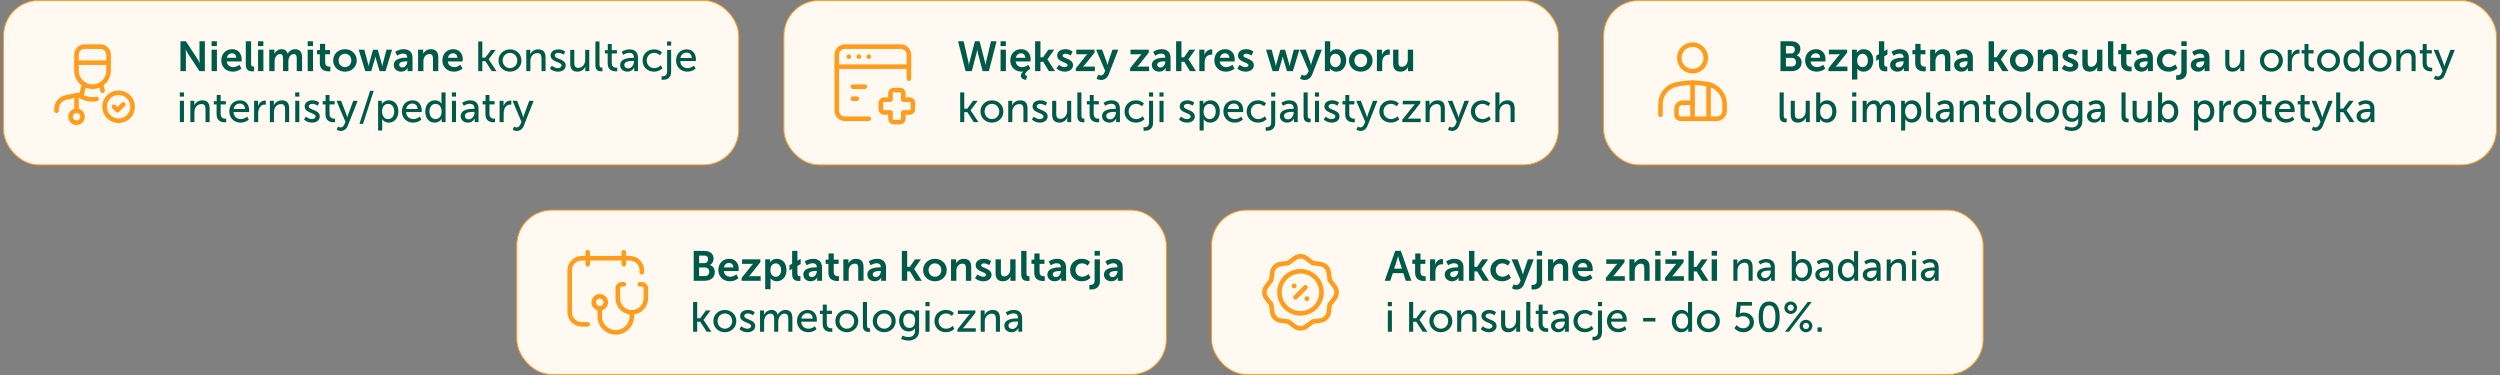 <svg width="2600" height="390" viewBox="0 0 2600 390" fill="none" xmlns="http://www.w3.org/2000/svg">
<rect x="0" y="0" width="2600" height="390" fill="#808080" stroke="none"/>
<rect x="3.733" y="0.5" width="764.511" height="171" rx="36.5" fill="#FF9C1C"/>
<rect x="3.733" y="0.5" width="764.511" height="171" rx="36.5" fill="white" fill-opacity="0.94"/>
<rect x="3.733" y="0.5" width="764.511" height="171" rx="36.5" stroke="#FF9C1C"/>
<g clip-path="url(#clip0_907_6543)">
<path d="M104.993 87.688L106.654 94.334" stroke="#FF9C1C" stroke-width="4.762" stroke-linecap="round" stroke-linejoin="round"/>
<path d="M100.404 102.935C97.495 103.513 94.5 103.506 91.594 102.916C88.687 102.325 85.927 101.163 83.474 99.497C82.642 98.943 81.624 98.742 80.644 98.938L68.785 101.309C65.951 101.876 63.401 103.407 61.568 105.642C59.736 107.877 58.734 110.678 58.734 113.569V115.169" stroke="#FF9C1C" stroke-width="4.762" stroke-linecap="round" stroke-linejoin="round"/>
<path d="M112.905 65.165H79.569" stroke="#FF9C1C" stroke-width="4.762" stroke-linecap="round" stroke-linejoin="round"/>
<path d="M87.903 48.497H104.571C106.782 48.497 108.901 49.375 110.464 50.938C112.027 52.501 112.905 54.62 112.905 56.831V73.499C112.905 77.919 111.149 82.159 108.023 85.285C104.898 88.411 100.658 90.167 96.237 90.167C91.817 90.167 87.577 88.411 84.451 85.285C81.325 82.159 79.569 77.919 79.569 73.499V56.831C79.569 54.62 80.447 52.501 82.01 50.938C83.573 49.375 85.693 48.497 87.903 48.497Z" stroke="#FF9C1C" stroke-width="4.762" stroke-linecap="round" stroke-linejoin="round"/>
<path d="M87.492 87.688L84.395 100.072" stroke="#FF9C1C" stroke-width="4.762" stroke-linecap="round" stroke-linejoin="round"/>
<path d="M123.323 125.587C131.378 125.587 137.907 119.057 137.907 111.002C137.907 102.947 131.378 96.418 123.323 96.418C115.268 96.418 108.738 102.947 108.738 111.002C108.738 119.057 115.268 125.587 123.323 125.587Z" stroke="#FF9C1C" stroke-width="4.762" stroke-linecap="round" stroke-linejoin="round"/>
<path d="M128.185 108.572L122.111 114.648L118.462 111.002" stroke="#FF9C1C" stroke-width="4.762" stroke-linecap="round" stroke-linejoin="round"/>
<path d="M79.569 99.153V115.169" stroke="#FF9C1C" stroke-width="4.762" stroke-linecap="round" stroke-linejoin="round"/>
<path d="M79.569 127.67C83.021 127.67 85.82 124.872 85.82 121.419C85.82 117.967 83.021 115.169 79.569 115.169C76.117 115.169 73.319 117.967 73.319 121.419C73.319 124.872 76.117 127.67 79.569 127.67Z" stroke="#FF9C1C" stroke-width="4.762" stroke-linecap="round" stroke-linejoin="round"/>
</g>
<path d="M187.682 74V42.935H193.327L205.096 60.874C206.278 62.668 207.678 65.687 207.678 65.687H207.765C207.765 65.687 207.459 62.712 207.459 60.874V42.935H213.059V74H207.459L195.689 56.105C194.508 54.311 193.108 51.292 193.108 51.292H193.02C193.02 51.292 193.327 54.267 193.327 56.105V74H187.682ZM220.05 47.879V42.935H225.563V47.879H220.05ZM220.05 74V51.686H225.607V74H220.05ZM230.139 62.843C230.139 55.974 234.821 51.161 241.472 51.161C247.903 51.161 251.36 55.842 251.36 61.749C251.36 62.405 251.229 63.893 251.229 63.893H235.827C236.177 67.787 239.196 69.8 242.522 69.8C246.109 69.8 248.953 67.35 248.953 67.35L251.097 71.331C251.097 71.331 247.685 74.525 242.128 74.525C234.734 74.525 230.139 69.187 230.139 62.843ZM236.002 60.086H245.759C245.672 57.067 243.791 55.449 241.34 55.449C238.496 55.449 236.527 57.199 236.002 60.086ZM255.635 67.043V42.935H261.148V66.212C261.148 68.662 261.979 69.275 263.423 69.275C263.861 69.275 264.255 69.231 264.255 69.231V74.088C264.255 74.088 263.423 74.219 262.504 74.219C259.442 74.219 255.635 73.431 255.635 67.043ZM268.375 47.879V42.935H273.888V47.879H268.375ZM268.375 74V51.686H273.932V74H268.375ZM280.04 74V51.686H285.378V54.267C285.378 55.099 285.29 55.798 285.29 55.798H285.378C286.472 53.611 289.141 51.161 292.641 51.161C296.054 51.161 298.241 52.736 299.16 55.755H299.248C300.473 53.348 303.361 51.161 306.861 51.161C311.499 51.161 314.168 53.786 314.168 59.649V74H308.611V60.699C308.611 58.161 308.13 56.236 305.548 56.236C302.704 56.236 300.823 58.511 300.167 61.312C299.948 62.187 299.904 63.149 299.904 64.199V74H294.347V60.699C294.347 58.292 293.954 56.236 291.328 56.236C288.441 56.236 286.559 58.511 285.859 61.355C285.64 62.187 285.597 63.193 285.597 64.199V74H280.04ZM319.991 47.879V42.935H325.504V47.879H319.991ZM319.991 74V51.686H325.547V74H319.991ZM332.618 65.818V56.455H329.73V52.036H332.749V45.604H338.175V52.036H343.25V56.455H338.175V65.118C338.175 68.793 341.063 69.318 342.594 69.318C343.206 69.318 343.6 69.231 343.6 69.231V74.088C343.6 74.088 342.944 74.219 341.894 74.219C338.787 74.219 332.618 73.3 332.618 65.818ZM346.486 62.843C346.486 56.017 351.955 51.161 358.737 51.161C365.562 51.161 371.032 56.017 371.032 62.843C371.032 69.712 365.562 74.525 358.781 74.525C351.955 74.525 346.486 69.712 346.486 62.843ZM352.13 62.843C352.13 66.999 355.149 69.8 358.781 69.8C362.368 69.8 365.387 66.999 365.387 62.843C365.387 58.73 362.368 55.886 358.781 55.886C355.149 55.886 352.13 58.73 352.13 62.843ZM379.87 74L373.044 51.686H378.907L382.801 66.343C383.108 67.525 383.239 68.706 383.239 68.706H383.326C383.326 68.706 383.545 67.525 383.851 66.343L387.964 51.729H392.908L397.021 66.343C397.328 67.525 397.503 68.706 397.503 68.706H397.59C397.59 68.706 397.765 67.525 398.071 66.343L401.965 51.686H407.741L400.959 74H394.79L391.027 61.268C390.677 60.086 390.458 58.861 390.458 58.861H390.371C390.371 58.861 390.196 60.086 389.846 61.268L386.083 74H379.87ZM409.547 67.568C409.547 60.48 419.129 59.999 422.761 59.999H423.505V59.693C423.505 56.761 421.667 55.755 419.217 55.755C416.023 55.755 413.091 57.899 413.091 57.899L410.991 53.917C410.991 53.917 414.448 51.161 419.742 51.161C425.605 51.161 429.018 54.398 429.018 60.043V74H423.899V72.162C423.899 71.287 423.986 70.587 423.986 70.587H423.899C423.942 70.587 422.192 74.525 417.117 74.525C413.135 74.525 409.547 72.031 409.547 67.568ZM415.148 67.306C415.148 68.793 416.242 70.193 418.517 70.193C421.448 70.193 423.549 67.043 423.549 64.331V63.805H422.586C419.742 63.805 415.148 64.199 415.148 67.306ZM434.801 74V51.686H440.139V54.267C440.139 55.099 440.051 55.798 440.051 55.798H440.139C441.102 53.917 443.552 51.161 448.058 51.161C453.003 51.161 455.803 53.742 455.803 59.649V74H450.29V60.786C450.29 58.074 449.59 56.236 446.746 56.236C443.771 56.236 441.583 58.117 440.752 60.786C440.445 61.705 440.358 62.712 440.358 63.762V74H434.801ZM460.059 62.843C460.059 55.974 464.741 51.161 471.391 51.161C477.823 51.161 481.28 55.842 481.28 61.749C481.28 62.405 481.148 63.893 481.148 63.893H465.747C466.097 67.787 469.116 69.8 472.441 69.8C476.029 69.8 478.873 67.35 478.873 67.35L481.017 71.331C481.017 71.331 477.604 74.525 472.048 74.525C464.653 74.525 460.059 69.187 460.059 62.843ZM465.922 60.086H475.679C475.592 57.067 473.71 55.449 471.26 55.449C468.416 55.449 466.447 57.199 465.922 60.086ZM497.361 74V43.11H501.605V59.999H504.712L510.75 51.861H515.563L508.212 61.618V61.705L516.394 74H511.45L504.799 63.587H501.605V74H497.361ZM518.431 62.887C518.431 56.192 523.769 51.336 530.376 51.336C536.982 51.336 542.32 56.192 542.32 62.887C542.32 69.625 536.982 74.525 530.376 74.525C523.769 74.525 518.431 69.625 518.431 62.887ZM522.762 62.887C522.762 67.525 526.219 70.85 530.376 70.85C534.576 70.85 537.989 67.525 537.989 62.887C537.989 58.292 534.576 55.011 530.376 55.011C526.219 55.011 522.762 58.292 522.762 62.887ZM547.353 74V51.861H551.466V54.792C551.466 55.667 551.378 56.411 551.378 56.411H551.466C552.341 54.486 554.966 51.336 559.779 51.336C564.986 51.336 567.392 54.18 567.392 59.824V74H563.148V60.786C563.148 57.68 562.492 55.23 558.948 55.23C555.579 55.23 552.866 57.461 551.947 60.655C551.685 61.53 551.597 62.537 551.597 63.63V74H547.353ZM571.922 71.287L573.979 68.268C573.979 68.268 576.473 70.85 580.323 70.85C582.161 70.85 583.998 69.887 583.998 68.093C583.998 64.024 572.622 64.856 572.622 57.636C572.622 53.611 576.21 51.336 580.629 51.336C585.486 51.336 587.761 53.786 587.761 53.786L586.055 56.98C586.055 56.98 584.086 55.011 580.585 55.011C578.748 55.011 576.954 55.798 576.954 57.724C576.954 61.705 588.33 60.83 588.33 68.093C588.33 71.769 585.18 74.525 580.323 74.525C574.897 74.525 571.922 71.287 571.922 71.287ZM593.022 66.037V51.861H597.266V65.074C597.266 68.137 597.879 70.587 601.423 70.587C605.929 70.587 608.598 66.606 608.598 62.23V51.861H612.842V74H608.73V71.069C608.73 70.15 608.817 69.45 608.817 69.45H608.73C607.811 71.637 604.923 74.525 600.591 74.525C595.604 74.525 593.022 71.9 593.022 66.037ZM619.215 67.962V43.11H623.459V67.218C623.459 69.887 624.51 70.368 625.822 70.368C626.216 70.368 626.566 70.325 626.566 70.325V74.088C626.566 74.088 625.91 74.175 625.166 74.175C622.759 74.175 619.215 73.519 619.215 67.962ZM631.976 65.906V55.58H629.088V52.167H632.107V45.779H636.22V52.167H641.558V55.58H636.22V65.424C636.22 69.843 639.327 70.412 640.946 70.412C641.558 70.412 641.952 70.325 641.952 70.325V74.088C641.952 74.088 641.339 74.175 640.464 74.175C637.62 74.175 631.976 73.3 631.976 65.906ZM644.944 67.787C644.944 60.48 654.57 60.174 658.289 60.174H659.252V59.78C659.252 56.149 657.195 54.923 654.395 54.923C650.982 54.923 648.226 57.067 648.226 57.067L646.476 53.961C646.476 53.961 649.67 51.336 654.745 51.336C660.346 51.336 663.496 54.398 663.496 59.999V74H659.558V71.9C659.558 70.894 659.646 70.15 659.646 70.15H659.558C659.558 70.15 657.764 74.525 652.47 74.525C648.664 74.525 644.944 72.206 644.944 67.787ZM649.232 67.568C649.232 69.362 650.632 71.112 653.389 71.112C656.977 71.112 659.296 67.35 659.296 64.068V63.368H658.202C655.008 63.368 649.232 63.587 649.232 67.568ZM668.279 62.93C668.279 56.367 673.18 51.336 680.136 51.336C685.693 51.336 688.45 54.573 688.45 54.573L686.437 57.549C686.437 57.549 684.074 55.011 680.311 55.011C675.849 55.011 672.611 58.336 672.611 62.887C672.611 67.393 675.849 70.85 680.443 70.85C684.555 70.85 687.268 67.874 687.268 67.874L688.975 70.981C688.975 70.981 685.912 74.525 680.136 74.525C673.18 74.525 668.279 69.581 668.279 62.93ZM693.738 47.442V43.11H698.026V47.442H693.738ZM693.782 51.861H697.982V74.744C697.982 82.138 692.294 83.013 689.538 83.013C688.619 83.013 688.05 82.926 688.05 82.926V79.294C688.05 79.294 688.444 79.338 689.013 79.338C690.632 79.338 693.782 78.813 693.782 74.481V51.861ZM703.104 62.93C703.104 55.886 707.873 51.336 714.173 51.336C720.43 51.336 723.755 55.974 723.755 61.705C723.755 62.274 723.624 63.543 723.624 63.543H707.479C707.698 68.4 711.154 70.85 715.092 70.85C718.899 70.85 721.655 68.268 721.655 68.268L723.405 71.375C723.405 71.375 720.124 74.525 714.829 74.525C707.873 74.525 703.104 69.493 703.104 62.93ZM707.61 60.349H719.424C719.292 56.542 716.93 54.705 714.086 54.705C710.848 54.705 708.223 56.717 707.61 60.349ZM187.026 100.442V96.11H191.314V100.442H187.026ZM187.07 127V104.861H191.314V127H187.07ZM197.966 127V104.861H202.078V107.792C202.078 108.667 201.991 109.411 201.991 109.411H202.078C202.953 107.486 205.579 104.336 210.392 104.336C215.598 104.336 218.005 107.18 218.005 112.824V127H213.761V113.786C213.761 110.68 213.104 108.23 209.56 108.23C206.191 108.23 203.478 110.461 202.56 113.655C202.297 114.53 202.21 115.537 202.21 116.63V127H197.966ZM225.248 118.906V108.58H222.36V105.167H225.379V98.779H229.492V105.167H234.83V108.58H229.492V118.424C229.492 122.843 232.598 123.412 234.217 123.412C234.83 123.412 235.223 123.325 235.223 123.325V127.088C235.223 127.088 234.611 127.175 233.736 127.175C230.892 127.175 225.248 126.3 225.248 118.906ZM238.479 115.93C238.479 108.886 243.248 104.336 249.548 104.336C255.805 104.336 259.13 108.974 259.13 114.705C259.13 115.274 258.999 116.543 258.999 116.543H242.854C243.073 121.4 246.529 123.85 250.467 123.85C254.274 123.85 257.03 121.268 257.03 121.268L258.78 124.375C258.78 124.375 255.499 127.525 250.205 127.525C243.248 127.525 238.479 122.493 238.479 115.93ZM242.985 113.349H254.799C254.667 109.542 252.305 107.705 249.461 107.705C246.223 107.705 243.598 109.717 242.985 113.349ZM264.28 127V104.861H268.392V108.711C268.392 109.63 268.305 110.374 268.305 110.374H268.392C269.399 107.136 271.98 104.598 275.393 104.598C275.962 104.598 276.487 104.686 276.487 104.686V108.886C276.487 108.886 275.918 108.755 275.262 108.755C272.549 108.755 270.055 110.68 269.049 113.961C268.655 115.23 268.524 116.587 268.524 117.943V127H264.28ZM280.687 127V104.861H284.8V107.792C284.8 108.667 284.712 109.411 284.712 109.411H284.8C285.675 107.486 288.3 104.336 293.113 104.336C298.32 104.336 300.726 107.18 300.726 112.824V127H296.482V113.786C296.482 110.68 295.826 108.23 292.282 108.23C288.913 108.23 286.2 110.461 285.281 113.655C285.019 114.53 284.931 115.537 284.931 116.63V127H280.687ZM307.007 100.442V96.11H311.294V100.442H307.007ZM307.05 127V104.861H311.294V127H307.05ZM316.152 124.287L318.208 121.268C318.208 121.268 320.702 123.85 324.553 123.85C326.39 123.85 328.228 122.887 328.228 121.093C328.228 117.024 316.852 117.856 316.852 110.636C316.852 106.611 320.44 104.336 324.859 104.336C329.716 104.336 331.991 106.786 331.991 106.786L330.284 109.98C330.284 109.98 328.316 108.011 324.815 108.011C322.978 108.011 321.184 108.799 321.184 110.724C321.184 114.705 332.56 113.83 332.56 121.093C332.56 124.769 329.409 127.525 324.553 127.525C319.127 127.525 316.152 124.287 316.152 124.287ZM338.477 118.906V108.58H335.589V105.167H338.608V98.779H342.721V105.167H348.059V108.58H342.721V118.424C342.721 122.843 345.828 123.412 347.446 123.412C348.059 123.412 348.453 123.325 348.453 123.325V127.088C348.453 127.088 347.84 127.175 346.965 127.175C344.121 127.175 338.477 126.3 338.477 118.906ZM350.133 134.832L351.62 131.594C351.62 131.594 352.846 132.513 354.202 132.513C355.908 132.513 357.352 131.288 358.183 129.275L359.277 126.737L350.002 104.861H354.771L360.327 119.343C360.765 120.481 361.159 122.012 361.159 122.012H361.246C361.246 122.012 361.596 120.524 361.99 119.387L367.372 104.861H371.966L361.596 130.982C360.24 134.394 357.527 136.188 354.421 136.188C351.927 136.188 350.133 134.832 350.133 134.832ZM373.793 128.838L384.907 94.447H388.669L377.556 128.838H373.793ZM393.233 135.751V104.861H397.127V106.742C397.127 107.617 397.039 108.361 397.039 108.361H397.127C397.127 108.361 399.008 104.336 404.565 104.336C410.515 104.336 414.278 109.061 414.278 115.93C414.278 122.975 410.034 127.525 404.259 127.525C399.402 127.525 397.477 123.893 397.477 123.893H397.389C397.389 123.893 397.477 124.681 397.477 125.819V135.751H393.233ZM397.346 116.018C397.346 119.956 399.533 123.893 403.602 123.893C407.103 123.893 409.99 121.006 409.99 115.974C409.99 111.161 407.409 108.055 403.734 108.055C400.408 108.055 397.346 110.374 397.346 116.018ZM417.936 115.93C417.936 108.886 422.706 104.336 429.006 104.336C435.263 104.336 438.588 108.974 438.588 114.705C438.588 115.274 438.457 116.543 438.457 116.543H422.312C422.531 121.4 425.987 123.85 429.925 123.85C433.731 123.85 436.488 121.268 436.488 121.268L438.238 124.375C438.238 124.375 434.957 127.525 429.662 127.525C422.706 127.525 417.936 122.493 417.936 115.93ZM422.443 113.349H434.257C434.125 109.542 431.763 107.705 428.919 107.705C425.681 107.705 423.056 109.717 422.443 113.349ZM442.294 115.93C442.294 108.886 446.45 104.336 452.313 104.336C457.432 104.336 459.139 107.836 459.139 107.836H459.226C459.226 107.836 459.139 107.18 459.139 106.348V96.11H463.383V127H459.357V124.9C459.357 124.025 459.401 123.412 459.401 123.412H459.314C459.314 123.412 457.52 127.525 452.051 127.525C446.056 127.525 442.294 122.8 442.294 115.93ZM446.625 115.93C446.625 120.743 449.207 123.85 452.882 123.85C456.163 123.85 459.27 121.531 459.27 115.887C459.27 111.949 457.213 108.011 453.013 108.011C449.513 108.011 446.625 110.899 446.625 115.93ZM469.971 100.442V96.11H474.259V100.442H469.971ZM470.015 127V104.861H474.259V127H470.015ZM479.117 120.787C479.117 113.48 488.743 113.174 492.462 113.174H493.424V112.78C493.424 109.149 491.368 107.923 488.568 107.923C485.155 107.923 482.398 110.067 482.398 110.067L480.648 106.961C480.648 106.961 483.842 104.336 488.918 104.336C494.518 104.336 497.668 107.398 497.668 112.999V127H493.731V124.9C493.731 123.893 493.818 123.15 493.818 123.15H493.731C493.731 123.15 491.937 127.525 486.642 127.525C482.836 127.525 479.117 125.206 479.117 120.787ZM483.405 120.568C483.405 122.362 484.805 124.112 487.561 124.112C491.149 124.112 493.468 120.349 493.468 117.068V116.368H492.374C489.18 116.368 483.405 116.587 483.405 120.568ZM504.817 118.906V108.58H501.93V105.167H504.949V98.779H509.061V105.167H514.399V108.58H509.061V118.424C509.061 122.843 512.168 123.412 513.787 123.412C514.399 123.412 514.793 123.325 514.793 123.325V127.088C514.793 127.088 514.181 127.175 513.305 127.175C510.462 127.175 504.817 126.3 504.817 118.906ZM519.58 127V104.861H523.692V108.711C523.692 109.63 523.605 110.374 523.605 110.374H523.692C524.699 107.136 527.28 104.598 530.693 104.598C531.262 104.598 531.787 104.686 531.787 104.686V108.886C531.787 108.886 531.218 108.755 530.562 108.755C527.849 108.755 525.355 110.68 524.349 113.961C523.955 115.23 523.824 116.587 523.824 117.943V127H519.58ZM533.18 134.832L534.667 131.594C534.667 131.594 535.893 132.513 537.249 132.513C538.955 132.513 540.399 131.288 541.231 129.275L542.324 126.737L533.049 104.861H537.818L543.374 119.343C543.812 120.481 544.206 122.012 544.206 122.012H544.293C544.293 122.012 544.643 120.524 545.037 119.387L550.419 104.861H555.013L544.643 130.982C543.287 134.394 540.574 136.188 537.468 136.188C534.974 136.188 533.18 134.832 533.18 134.832Z" fill="#005A4A"/>
<rect x="815.245" y="0.5" width="805.511" height="171" rx="36.5" fill="#FF9C1C"/>
<rect x="815.245" y="0.5" width="805.511" height="171" rx="36.5" fill="white" fill-opacity="0.94"/>
<rect x="815.245" y="0.5" width="805.511" height="171" rx="36.5" stroke="#FF9C1C"/>
<g clip-path="url(#clip1_907_6543)">
<path d="M870.246 69.332H945.252" stroke="#FF9C1C" stroke-width="4.762" stroke-linecap="round" stroke-linejoin="round"/>
<path d="M903.562 58.873L903.541 58.893L903.562 58.914L903.583 58.893L903.562 58.873Z" stroke="#FF9C1C" stroke-width="4.762" stroke-linecap="round" stroke-linejoin="round"/>
<path d="M893.144 58.873L893.124 58.893L893.144 58.914L893.165 58.893L893.144 58.873Z" stroke="#FF9C1C" stroke-width="4.762" stroke-linecap="round" stroke-linejoin="round"/>
<path d="M882.727 58.873L882.706 58.893L882.727 58.914L882.748 58.893L882.727 58.873Z" stroke="#FF9C1C" stroke-width="4.762" stroke-linecap="round" stroke-linejoin="round"/>
<path d="M903.582 123.503H878.58C877.485 123.503 876.401 123.288 875.39 122.869C874.379 122.45 873.46 121.837 872.686 121.063C871.912 120.289 871.298 119.37 870.879 118.359C870.461 117.347 870.245 116.263 870.246 115.169V56.831C870.245 55.736 870.461 54.653 870.879 53.641C871.298 52.63 871.912 51.711 872.686 50.937C873.46 50.163 874.379 49.549 875.39 49.131C876.401 48.712 877.485 48.496 878.58 48.497H936.918C938.012 48.496 939.096 48.712 940.107 49.131C941.119 49.549 942.037 50.163 942.811 50.937C943.585 51.711 944.199 52.63 944.618 53.641C945.037 54.653 945.252 55.736 945.252 56.831V81.833" stroke="#FF9C1C" stroke-width="4.762" stroke-linecap="round" stroke-linejoin="round"/>
<path d="M949.419 106.958C949.419 106.074 949.067 105.226 948.442 104.601C947.817 103.976 946.969 103.625 946.085 103.625H939.418V96.957C939.418 96.073 939.067 95.225 938.441 94.6C937.816 93.975 936.968 93.624 936.084 93.624H929.417C928.533 93.624 927.685 93.975 927.06 94.6C926.435 95.225 926.083 96.073 926.083 96.957V103.625H919.416C918.532 103.625 917.684 103.976 917.059 104.601C916.434 105.226 916.083 106.074 916.083 106.958V113.625C916.083 114.51 916.434 115.357 917.059 115.983C917.684 116.608 918.532 116.959 919.416 116.959H926.083V123.626C926.083 124.51 926.435 125.358 927.06 125.983C927.685 126.609 928.533 126.96 929.417 126.96H936.084C936.968 126.96 937.816 126.609 938.441 125.983C939.067 125.358 939.418 124.51 939.418 123.626V116.959H946.085C946.969 116.959 947.817 116.608 948.442 115.983C949.067 115.357 949.419 114.51 949.419 113.625V106.958Z" stroke="#FF9C1C" stroke-width="4.762" stroke-linecap="round" stroke-linejoin="round"/>
<path d="M886.914 90.167H899.415" stroke="#FF9C1C" stroke-width="4.762" stroke-linecap="round" stroke-linejoin="round"/>
<path d="M886.914 102.668H891.081" stroke="#FF9C1C" stroke-width="4.762" stroke-linecap="round" stroke-linejoin="round"/>
</g>
<path d="M1018.8 42.935L1024.31 64.418C1024.79 66.212 1024.83 67.7 1024.88 67.7H1024.96C1024.96 67.7 1025.1 66.168 1025.49 64.418L1030.61 42.935H1036.43L1028.42 74H1021.9L1017.13 55.623C1016.61 53.611 1016.35 51.554 1016.35 51.554H1016.26C1016.26 51.554 1016 53.611 1015.47 55.623L1010.7 74H1004.18L996.393 42.935H1002.21L1007.11 64.418C1007.51 66.168 1007.64 67.7 1007.64 67.7H1007.73C1007.77 67.7 1007.81 66.212 1008.29 64.418L1013.89 42.935H1018.8ZM1040.58 47.879V42.935H1046.09V47.879H1040.58ZM1040.58 74V51.686H1046.13V74H1040.58ZM1050.67 62.843C1050.67 55.974 1055.35 51.161 1062 51.161C1068.43 51.161 1071.89 55.842 1071.89 61.749C1071.89 62.405 1071.76 63.893 1071.76 63.893H1056.35C1056.7 67.918 1059.72 69.8 1063.05 69.8C1066.64 69.8 1069.48 67.35 1069.48 67.35L1071.62 71.287C1070.05 72.862 1066.2 74.7 1066.2 77.413C1066.2 78.813 1068.34 78.988 1068.34 78.988L1066.99 83.101C1066.99 83.101 1061.65 82.619 1061.65 78.9C1061.65 76.975 1062.96 75.531 1064.19 74.481V74.394C1063.66 74.481 1063.22 74.525 1062.65 74.525C1055.26 74.525 1050.67 69.187 1050.67 62.843ZM1056.53 60.086H1066.29C1066.2 57.067 1064.32 55.449 1061.87 55.449C1059.02 55.449 1057.05 57.199 1056.53 60.086ZM1076.51 74V42.935H1082.07V59.561H1084.82L1090.21 51.686H1096.38L1089.33 61.661V61.749L1097.25 74H1090.86L1084.96 64.243H1082.07V74H1076.51ZM1098.77 71.243L1101.31 67.35C1101.31 67.35 1103.76 69.8 1107.39 69.8C1108.97 69.8 1110.32 69.1 1110.32 67.787C1110.32 64.462 1099.47 64.899 1099.47 57.724C1099.47 53.567 1103.19 51.161 1108 51.161C1113.03 51.161 1115.48 53.698 1115.48 53.698L1113.43 57.811C1113.43 57.811 1111.37 55.886 1107.96 55.886C1106.52 55.886 1105.12 56.499 1105.12 57.899C1105.12 61.049 1115.97 60.655 1115.97 67.831C1115.97 71.55 1112.73 74.525 1107.43 74.525C1101.88 74.525 1098.77 71.243 1098.77 71.243ZM1118.9 74V71.025L1128.92 58.468C1129.93 57.199 1130.8 56.411 1130.8 56.411V56.324C1130.8 56.324 1130.15 56.411 1128.75 56.411H1119.34V51.686H1138.33V54.705L1128.31 67.262C1127.3 68.531 1126.39 69.318 1126.39 69.318V69.406C1126.39 69.406 1127.04 69.275 1128.49 69.275H1138.64V74H1118.9ZM1140.36 81.744L1142.2 77.588C1142.2 77.588 1143.42 78.507 1144.69 78.507C1146.22 78.507 1147.71 77.588 1148.54 75.619L1149.37 73.65L1139.97 51.686H1146.22L1150.91 64.549C1151.34 65.731 1151.74 67.568 1151.74 67.568H1151.82C1151.82 67.568 1152.17 65.818 1152.57 64.637L1156.94 51.686H1163.03L1153.05 77.369C1151.47 81.438 1148.37 83.188 1145 83.188C1142.33 83.188 1140.36 81.744 1140.36 81.744ZM1175.31 74V71.025L1185.32 58.468C1186.33 57.199 1187.21 56.411 1187.21 56.411V56.324C1187.21 56.324 1186.55 56.411 1185.15 56.411H1175.74V51.686H1194.73V54.705L1184.71 67.262C1183.71 68.531 1182.79 69.318 1182.79 69.318V69.406C1182.79 69.406 1183.44 69.275 1184.89 69.275H1195.04V74H1175.31ZM1197.9 67.568C1197.9 60.48 1207.48 59.999 1211.11 59.999H1211.86V59.693C1211.86 56.761 1210.02 55.755 1207.57 55.755C1204.38 55.755 1201.44 57.899 1201.44 57.899L1199.34 53.917C1199.34 53.917 1202.8 51.161 1208.09 51.161C1213.96 51.161 1217.37 54.398 1217.37 60.043V74H1212.25V72.162C1212.25 71.287 1212.34 70.587 1212.34 70.587H1212.25C1212.29 70.587 1210.54 74.525 1205.47 74.525C1201.49 74.525 1197.9 72.031 1197.9 67.568ZM1203.5 67.306C1203.5 68.793 1204.59 70.193 1206.87 70.193C1209.8 70.193 1211.9 67.043 1211.9 64.331V63.805H1210.94C1208.09 63.805 1203.5 64.199 1203.5 67.306ZM1223.15 74V42.935H1228.71V59.561H1231.47L1236.85 51.686H1243.02L1235.97 61.661V61.749L1243.89 74H1237.5L1231.6 64.243H1228.71V74H1223.15ZM1247.3 74V51.686H1252.63V55.536C1252.63 56.367 1252.55 57.111 1252.55 57.111H1252.63C1253.64 53.917 1256.31 51.379 1259.72 51.379C1260.25 51.379 1260.73 51.467 1260.73 51.467V56.936C1260.73 56.936 1260.16 56.849 1259.41 56.849C1257.05 56.849 1254.38 58.205 1253.33 61.53C1252.98 62.624 1252.85 63.849 1252.85 65.162V74H1247.3ZM1262.9 62.843C1262.9 55.974 1267.58 51.161 1274.23 51.161C1280.66 51.161 1284.12 55.842 1284.12 61.749C1284.12 62.405 1283.99 63.893 1283.99 63.893H1268.58C1268.93 67.787 1271.95 69.8 1275.28 69.8C1278.87 69.8 1281.71 67.35 1281.71 67.35L1283.85 71.331C1283.85 71.331 1280.44 74.525 1274.89 74.525C1267.49 74.525 1262.9 69.187 1262.9 62.843ZM1268.76 60.086H1278.52C1278.43 57.067 1276.55 55.449 1274.1 55.449C1271.25 55.449 1269.28 57.199 1268.76 60.086ZM1286.82 71.243L1289.35 67.35C1289.35 67.35 1291.81 69.8 1295.44 69.8C1297.01 69.8 1298.37 69.1 1298.37 67.787C1298.37 64.462 1287.52 64.899 1287.52 57.724C1287.52 53.567 1291.24 51.161 1296.05 51.161C1301.08 51.161 1303.53 53.698 1303.53 53.698L1301.47 57.811C1301.47 57.811 1299.42 55.886 1296.01 55.886C1294.56 55.886 1293.16 56.499 1293.16 57.899C1293.16 61.049 1304.01 60.655 1304.01 67.831C1304.01 71.55 1300.77 74.525 1295.48 74.525C1289.92 74.525 1286.82 71.243 1286.82 71.243ZM1323.5 74L1316.67 51.686H1322.53L1326.43 66.343C1326.73 67.525 1326.87 68.706 1326.87 68.706H1326.95C1326.95 68.706 1327.17 67.525 1327.48 66.343L1331.59 51.729H1336.53L1340.65 66.343C1340.95 67.525 1341.13 68.706 1341.13 68.706H1341.22C1341.22 68.706 1341.39 67.525 1341.7 66.343L1345.59 51.686H1351.37L1344.59 74H1338.42L1334.65 61.268C1334.3 60.086 1334.08 58.861 1334.08 58.861H1334C1334 58.861 1333.82 60.086 1333.47 61.268L1329.71 74H1323.5ZM1352.04 81.744L1353.87 77.588C1353.87 77.588 1355.1 78.507 1356.37 78.507C1357.9 78.507 1359.39 77.588 1360.22 75.619L1361.05 73.65L1351.64 51.686H1357.9L1362.58 64.549C1363.02 65.731 1363.41 67.568 1363.41 67.568H1363.5C1363.5 67.568 1363.85 65.818 1364.24 64.637L1368.62 51.686H1374.7L1364.72 77.369C1363.15 81.438 1360.04 83.188 1356.67 83.188C1354.01 83.188 1352.04 81.744 1352.04 81.744ZM1377.87 74V42.935H1383.43V52.517C1383.43 53.611 1383.34 54.398 1383.34 54.398H1383.43C1383.43 54.398 1385.4 51.161 1390.12 51.161C1396.16 51.161 1400.01 55.93 1400.01 62.843C1400.01 69.931 1395.68 74.525 1389.77 74.525C1385.14 74.525 1383.12 71.2 1383.12 71.2H1383.03C1383.03 71.2 1383.12 71.856 1383.12 72.731V74H1377.87ZM1383.25 62.974C1383.25 66.431 1385.09 69.843 1388.81 69.843C1391.87 69.843 1394.41 67.35 1394.41 62.93C1394.41 58.686 1392.14 55.93 1388.85 55.93C1385.97 55.93 1383.25 58.03 1383.25 62.974ZM1402.96 62.843C1402.96 56.017 1408.43 51.161 1415.21 51.161C1422.03 51.161 1427.5 56.017 1427.5 62.843C1427.5 69.712 1422.03 74.525 1415.25 74.525C1408.43 74.525 1402.96 69.712 1402.96 62.843ZM1408.6 62.843C1408.6 66.999 1411.62 69.8 1415.25 69.8C1418.84 69.8 1421.86 66.999 1421.86 62.843C1421.86 58.73 1418.84 55.886 1415.25 55.886C1411.62 55.886 1408.6 58.73 1408.6 62.843ZM1431.97 74V51.686H1437.3V55.536C1437.3 56.367 1437.22 57.111 1437.22 57.111H1437.3C1438.31 53.917 1440.98 51.379 1444.39 51.379C1444.92 51.379 1445.4 51.467 1445.4 51.467V56.936C1445.4 56.936 1444.83 56.849 1444.09 56.849C1441.72 56.849 1439.05 58.205 1438 61.53C1437.65 62.624 1437.52 63.849 1437.52 65.162V74H1431.97ZM1448.84 66.037V51.686H1454.39V64.899C1454.39 67.612 1455.09 69.45 1457.85 69.45C1461.87 69.45 1464.11 65.906 1464.11 61.924V51.686H1469.66V74H1464.32V71.462C1464.32 70.587 1464.41 69.887 1464.41 69.887H1464.32C1463.23 72.206 1460.39 74.525 1456.58 74.525C1451.81 74.525 1448.84 72.119 1448.84 66.037ZM998.581 127V96.11H1002.83V112.999H1005.93L1011.97 104.861H1016.78L1009.43 114.618V114.705L1017.61 127H1012.67L1006.02 116.587H1002.83V127H998.581ZM1019.65 115.887C1019.65 109.192 1024.99 104.336 1031.6 104.336C1038.2 104.336 1043.54 109.192 1043.54 115.887C1043.54 122.625 1038.2 127.525 1031.6 127.525C1024.99 127.525 1019.65 122.625 1019.65 115.887ZM1023.98 115.887C1023.98 120.524 1027.44 123.85 1031.6 123.85C1035.8 123.85 1039.21 120.524 1039.21 115.887C1039.21 111.292 1035.8 108.011 1031.6 108.011C1027.44 108.011 1023.98 111.292 1023.98 115.887ZM1048.57 127V104.861H1052.69V107.792C1052.69 108.667 1052.6 109.411 1052.6 109.411H1052.69C1053.56 107.486 1056.19 104.336 1061 104.336C1066.21 104.336 1068.61 107.18 1068.61 112.824V127H1064.37V113.786C1064.37 110.68 1063.71 108.23 1060.17 108.23C1056.8 108.23 1054.09 110.461 1053.17 113.655C1052.9 114.53 1052.82 115.537 1052.82 116.63V127H1048.57ZM1073.14 124.287L1075.2 121.268C1075.2 121.268 1077.69 123.85 1081.54 123.85C1083.38 123.85 1085.22 122.887 1085.22 121.093C1085.22 117.024 1073.84 117.856 1073.84 110.636C1073.84 106.611 1077.43 104.336 1081.85 104.336C1086.71 104.336 1088.98 106.786 1088.98 106.786L1087.27 109.98C1087.27 109.98 1085.31 108.011 1081.81 108.011C1079.97 108.011 1078.17 108.799 1078.17 110.724C1078.17 114.705 1089.55 113.83 1089.55 121.093C1089.55 124.769 1086.4 127.525 1081.54 127.525C1076.12 127.525 1073.14 124.287 1073.14 124.287ZM1094.24 119.037V104.861H1098.49V118.074C1098.49 121.137 1099.1 123.587 1102.64 123.587C1107.15 123.587 1109.82 119.606 1109.82 115.23V104.861H1114.06V127H1109.95V124.069C1109.95 123.15 1110.04 122.45 1110.04 122.45H1109.95C1109.03 124.637 1106.14 127.525 1101.81 127.525C1096.82 127.525 1094.24 124.9 1094.24 119.037ZM1120.44 120.962V96.11H1124.68V120.218C1124.68 122.887 1125.73 123.368 1127.04 123.368C1127.44 123.368 1127.79 123.325 1127.79 123.325V127.088C1127.79 127.088 1127.13 127.175 1126.39 127.175C1123.98 127.175 1120.44 126.519 1120.44 120.962ZM1133.2 118.906V108.58H1130.31V105.167H1133.33V98.779H1137.44V105.167H1142.78V108.58H1137.44V118.424C1137.44 122.843 1140.55 123.412 1142.17 123.412C1142.78 123.412 1143.17 123.325 1143.17 123.325V127.088C1143.17 127.088 1142.56 127.175 1141.68 127.175C1138.84 127.175 1133.2 126.3 1133.2 118.906ZM1146.16 120.787C1146.16 113.48 1155.79 113.174 1159.51 113.174H1160.47V112.78C1160.47 109.149 1158.42 107.923 1155.62 107.923C1152.2 107.923 1149.45 110.067 1149.45 110.067L1147.7 106.961C1147.7 106.961 1150.89 104.336 1155.97 104.336C1161.57 104.336 1164.72 107.398 1164.72 112.999V127H1160.78V124.9C1160.78 123.893 1160.87 123.15 1160.87 123.15H1160.78C1160.78 123.15 1158.98 127.525 1153.69 127.525C1149.88 127.525 1146.16 125.206 1146.16 120.787ZM1150.45 120.568C1150.45 122.362 1151.85 124.112 1154.61 124.112C1158.2 124.112 1160.52 120.349 1160.52 117.068V116.368H1159.42C1156.23 116.368 1150.45 116.587 1150.45 120.568ZM1169.5 115.93C1169.5 109.367 1174.4 104.336 1181.36 104.336C1186.91 104.336 1189.67 107.573 1189.67 107.573L1187.66 110.549C1187.66 110.549 1185.29 108.011 1181.53 108.011C1177.07 108.011 1173.83 111.336 1173.83 115.887C1173.83 120.393 1177.07 123.85 1181.66 123.85C1185.78 123.85 1188.49 120.875 1188.49 120.875L1190.19 123.981C1190.19 123.981 1187.13 127.525 1181.36 127.525C1174.4 127.525 1169.5 122.581 1169.5 115.93ZM1194.96 100.442V96.11H1199.25V100.442H1194.96ZM1195 104.861H1199.2V127.744C1199.2 135.138 1193.51 136.013 1190.76 136.013C1189.84 136.013 1189.27 135.926 1189.27 135.926V132.294C1189.27 132.294 1189.66 132.338 1190.23 132.338C1191.85 132.338 1195 131.813 1195 127.481V104.861ZM1205.81 100.442V96.11H1210.1V100.442H1205.81ZM1205.85 127V104.861H1210.1V127H1205.85ZM1226.19 124.287L1228.25 121.268C1228.25 121.268 1230.74 123.85 1234.59 123.85C1236.43 123.85 1238.27 122.887 1238.27 121.093C1238.27 117.024 1226.89 117.856 1226.89 110.636C1226.89 106.611 1230.48 104.336 1234.9 104.336C1239.76 104.336 1242.03 106.786 1242.03 106.786L1240.33 109.98C1240.33 109.98 1238.36 108.011 1234.86 108.011C1233.02 108.011 1231.23 108.799 1231.23 110.724C1231.23 114.705 1242.6 113.83 1242.6 121.093C1242.6 124.769 1239.45 127.525 1234.59 127.525C1229.17 127.525 1226.19 124.287 1226.19 124.287ZM1247.6 135.751V104.861H1251.49V106.742C1251.49 107.617 1251.41 108.361 1251.41 108.361H1251.49C1251.49 108.361 1253.38 104.336 1258.93 104.336C1264.88 104.336 1268.65 109.061 1268.65 115.93C1268.65 122.975 1264.4 127.525 1258.63 127.525C1253.77 127.525 1251.84 123.893 1251.84 123.893H1251.76C1251.76 123.893 1251.84 124.681 1251.84 125.819V135.751H1247.6ZM1251.71 116.018C1251.71 119.956 1253.9 123.893 1257.97 123.893C1261.47 123.893 1264.36 121.006 1264.36 115.974C1264.36 111.161 1261.78 108.055 1258.1 108.055C1254.78 108.055 1251.71 110.374 1251.71 116.018ZM1272.3 115.93C1272.3 108.886 1277.07 104.336 1283.37 104.336C1289.63 104.336 1292.96 108.974 1292.96 114.705C1292.96 115.274 1292.82 116.543 1292.82 116.543H1276.68C1276.9 121.4 1280.35 123.85 1284.29 123.85C1288.1 123.85 1290.86 121.268 1290.86 121.268L1292.61 124.375C1292.61 124.375 1289.32 127.525 1284.03 127.525C1277.07 127.525 1272.3 122.493 1272.3 115.93ZM1276.81 113.349H1288.62C1288.49 109.542 1286.13 107.705 1283.29 107.705C1280.05 107.705 1277.42 109.717 1276.81 113.349ZM1296.53 115.93C1296.53 109.367 1301.43 104.336 1308.39 104.336C1313.94 104.336 1316.7 107.573 1316.7 107.573L1314.69 110.549C1314.69 110.549 1312.32 108.011 1308.56 108.011C1304.1 108.011 1300.86 111.336 1300.86 115.887C1300.86 120.393 1304.1 123.85 1308.69 123.85C1312.81 123.85 1315.52 120.875 1315.52 120.875L1317.23 123.981C1317.23 123.981 1314.16 127.525 1308.39 127.525C1301.43 127.525 1296.53 122.581 1296.53 115.93ZM1321.99 100.442V96.11H1326.28V100.442H1321.99ZM1322.03 104.861H1326.23V127.744C1326.23 135.138 1320.54 136.013 1317.79 136.013C1316.87 136.013 1316.3 135.926 1316.3 135.926V132.294C1316.3 132.294 1316.69 132.338 1317.26 132.338C1318.88 132.338 1322.03 131.813 1322.03 127.481V104.861ZM1331.09 120.787C1331.09 113.48 1340.72 113.174 1344.44 113.174H1345.4V112.78C1345.4 109.149 1343.34 107.923 1340.54 107.923C1337.13 107.923 1334.37 110.067 1334.37 110.067L1332.62 106.961C1332.62 106.961 1335.82 104.336 1340.89 104.336C1346.49 104.336 1349.64 107.398 1349.64 112.999V127H1345.71V124.9C1345.71 123.893 1345.79 123.15 1345.79 123.15H1345.71C1345.71 123.15 1343.91 127.525 1338.62 127.525C1334.81 127.525 1331.09 125.206 1331.09 120.787ZM1335.38 120.568C1335.38 122.362 1336.78 124.112 1339.54 124.112C1343.12 124.112 1345.44 120.349 1345.44 117.068V116.368H1344.35C1341.15 116.368 1335.38 116.587 1335.38 120.568ZM1355.74 120.962V96.11H1359.98V120.218C1359.98 122.887 1361.03 123.368 1362.35 123.368C1362.74 123.368 1363.09 123.325 1363.09 123.325V127.088C1363.09 127.088 1362.43 127.175 1361.69 127.175C1359.28 127.175 1355.74 126.519 1355.74 120.962ZM1367.54 100.442V96.11H1371.82V100.442H1367.54ZM1367.58 127V104.861H1371.82V127H1367.58ZM1376.68 124.287L1378.74 121.268C1378.74 121.268 1381.23 123.85 1385.08 123.85C1386.92 123.85 1388.76 122.887 1388.76 121.093C1388.76 117.024 1377.38 117.856 1377.38 110.636C1377.38 106.611 1380.97 104.336 1385.39 104.336C1390.25 104.336 1392.52 106.786 1392.52 106.786L1390.81 109.98C1390.81 109.98 1388.85 108.011 1385.35 108.011C1383.51 108.011 1381.71 108.799 1381.71 110.724C1381.71 114.705 1393.09 113.83 1393.09 121.093C1393.09 124.769 1389.94 127.525 1385.08 127.525C1379.66 127.525 1376.68 124.287 1376.68 124.287ZM1399.01 118.906V108.58H1396.12V105.167H1399.14V98.779H1403.25V105.167H1408.59V108.58H1403.25V118.424C1403.25 122.843 1406.36 123.412 1407.98 123.412C1408.59 123.412 1408.98 123.325 1408.98 123.325V127.088C1408.98 127.088 1408.37 127.175 1407.5 127.175C1404.65 127.175 1399.01 126.3 1399.01 118.906ZM1410.66 134.832L1412.15 131.594C1412.15 131.594 1413.38 132.513 1414.73 132.513C1416.44 132.513 1417.88 131.288 1418.71 129.275L1419.81 126.737L1410.53 104.861H1415.3L1420.86 119.343C1421.3 120.481 1421.69 122.012 1421.69 122.012H1421.78C1421.78 122.012 1422.13 120.524 1422.52 119.387L1427.9 104.861H1432.5L1422.13 130.982C1420.77 134.394 1418.06 136.188 1414.95 136.188C1412.46 136.188 1410.66 134.832 1410.66 134.832ZM1434.5 115.93C1434.5 109.367 1439.4 104.336 1446.36 104.336C1451.91 104.336 1454.67 107.573 1454.67 107.573L1452.66 110.549C1452.66 110.549 1450.29 108.011 1446.53 108.011C1442.07 108.011 1438.83 111.336 1438.83 115.887C1438.83 120.393 1442.07 123.85 1446.66 123.85C1450.77 123.85 1453.49 120.875 1453.49 120.875L1455.19 123.981C1455.19 123.981 1452.13 127.525 1446.36 127.525C1439.4 127.525 1434.5 122.581 1434.5 115.93ZM1458.38 127V124.55L1469.54 110.549C1470.5 109.367 1471.38 108.492 1471.38 108.492V108.405C1471.38 108.405 1470.68 108.492 1469.23 108.492H1458.86V104.861H1477.11V107.311L1465.95 121.356C1465.03 122.493 1464.07 123.368 1464.07 123.368V123.456C1464.07 123.456 1464.81 123.368 1466.26 123.368H1477.5V127H1458.38ZM1482.6 127V104.861H1486.72V107.792C1486.72 108.667 1486.63 109.411 1486.63 109.411H1486.72C1487.59 107.486 1490.22 104.336 1495.03 104.336C1500.24 104.336 1502.64 107.18 1502.64 112.824V127H1498.4V113.786C1498.4 110.68 1497.74 108.23 1494.2 108.23C1490.83 108.23 1488.12 110.461 1487.2 113.655C1486.94 114.53 1486.85 115.537 1486.85 116.63V127H1482.6ZM1505.86 134.832L1507.35 131.594C1507.35 131.594 1508.57 132.513 1509.93 132.513C1511.64 132.513 1513.08 131.288 1513.91 129.275L1515.01 126.737L1505.73 104.861H1510.5L1516.06 119.343C1516.49 120.481 1516.89 122.012 1516.89 122.012H1516.97C1516.97 122.012 1517.32 120.524 1517.72 119.387L1523.1 104.861H1527.69L1517.32 130.982C1515.97 134.394 1513.26 136.188 1510.15 136.188C1507.66 136.188 1505.86 134.832 1505.86 134.832ZM1529.7 115.93C1529.7 109.367 1534.6 104.336 1541.55 104.336C1547.11 104.336 1549.87 107.573 1549.87 107.573L1547.85 110.549C1547.85 110.549 1545.49 108.011 1541.73 108.011C1537.27 108.011 1534.03 111.336 1534.03 115.887C1534.03 120.393 1537.27 123.85 1541.86 123.85C1545.97 123.85 1548.69 120.875 1548.69 120.875L1550.39 123.981C1550.39 123.981 1547.33 127.525 1541.55 127.525C1534.6 127.525 1529.7 122.581 1529.7 115.93ZM1555.2 127V96.11H1559.44V107.442C1559.44 108.492 1559.36 109.28 1559.36 109.28H1559.44C1560.41 107.136 1563.21 104.336 1567.63 104.336C1572.83 104.336 1575.24 107.18 1575.24 112.824V127H1570.99V113.786C1570.99 110.68 1570.34 108.23 1566.79 108.23C1563.47 108.23 1560.71 110.505 1559.79 113.699C1559.53 114.574 1559.44 115.58 1559.44 116.63V127H1555.2Z" fill="#005A4A"/>
<rect x="1667.76" y="0.5" width="928.511" height="171" rx="36.5" fill="#FF9C1C"/>
<rect x="1667.76" y="0.5" width="928.511" height="171" rx="36.5" fill="white" fill-opacity="0.94"/>
<rect x="1667.76" y="0.5" width="928.511" height="171" rx="36.5" stroke="#FF9C1C"/>
<g clip-path="url(#clip2_907_6543)">
<path d="M1760.26 74.02C1767.88 74.02 1774.06 67.84 1774.06 60.217C1774.06 52.593 1767.88 46.413 1760.26 46.413C1752.64 46.413 1746.46 52.593 1746.46 60.217C1746.46 67.84 1752.64 74.02 1760.26 74.02Z" stroke="#FF9C1C" stroke-width="4.762" stroke-linecap="round" stroke-linejoin="round"/>
<path d="M1776.93 123.503V87.843" stroke="#FF9C1C" stroke-width="4.762" stroke-linecap="round" stroke-linejoin="round"/>
<path d="M1760.26 106.835H1749.84C1748.19 106.835 1746.6 107.494 1745.42 108.666C1744.25 109.838 1743.59 111.428 1743.59 113.086V119.336C1743.59 120.441 1744.03 121.501 1744.81 122.283C1745.59 123.064 1746.65 123.503 1747.76 123.503H1785.26C1787.47 123.503 1789.59 122.625 1791.16 121.062C1792.72 119.499 1793.6 117.379 1793.6 115.169V108.28C1793.61 103.613 1792.05 99.077 1789.17 95.402C1786.29 91.727 1782.26 89.126 1777.73 88.018C1766.24 85.328 1754.28 85.328 1742.79 88.018C1738.26 89.126 1734.23 91.727 1731.35 95.402C1728.47 99.077 1726.91 103.613 1726.92 108.281L1726.92 119.336" stroke="#FF9C1C" stroke-width="4.762" stroke-linecap="round" stroke-linejoin="round"/>
<path d="M1760.26 86V123.503" stroke="#FF9C1C" stroke-width="4.762" stroke-linecap="round" stroke-linejoin="round"/>
</g>
<path d="M1851.7 74V42.935H1862.82C1868.42 42.935 1872.4 45.823 1872.4 50.942C1872.4 53.83 1871 56.324 1868.64 57.592V57.68C1872.05 58.686 1873.67 61.837 1873.67 64.987C1873.67 71.2 1868.68 74 1862.95 74H1851.7ZM1857.35 55.623H1862.82C1865.27 55.623 1866.67 53.873 1866.67 51.642C1866.67 49.41 1865.36 47.792 1862.73 47.792H1857.35V55.623ZM1857.35 69.143H1863.39C1866.27 69.143 1867.89 67.262 1867.89 64.637C1867.89 62.055 1866.23 60.174 1863.39 60.174H1857.35V69.143ZM1877.33 62.843C1877.33 55.974 1882.01 51.161 1888.66 51.161C1895.09 51.161 1898.55 55.842 1898.55 61.749C1898.55 62.405 1898.42 63.893 1898.42 63.893H1883.02C1883.37 67.787 1886.38 69.8 1889.71 69.8C1893.3 69.8 1896.14 67.35 1896.14 67.35L1898.28 71.331C1898.28 71.331 1894.87 74.525 1889.32 74.525C1881.92 74.525 1877.33 69.187 1877.33 62.843ZM1883.19 60.086H1892.95C1892.86 57.067 1890.98 55.449 1888.53 55.449C1885.68 55.449 1883.72 57.199 1883.19 60.086ZM1901.6 74V71.025L1911.62 58.468C1912.62 57.199 1913.5 56.411 1913.5 56.411V56.324C1913.5 56.324 1912.84 56.411 1911.44 56.411H1902.04V51.686H1921.02V54.705L1911 67.262C1910 68.531 1909.08 69.318 1909.08 69.318V69.406C1909.08 69.406 1909.74 69.275 1911.18 69.275H1921.33V74H1901.6ZM1926.07 82.751V51.686H1931.15V53.305C1931.15 54.136 1931.06 54.836 1931.06 54.836H1931.15C1931.15 54.836 1933.07 51.161 1938.32 51.161C1944.36 51.161 1948.21 55.93 1948.21 62.843C1948.21 69.931 1943.88 74.525 1938.02 74.525C1933.6 74.525 1931.63 71.462 1931.63 71.462H1931.54C1931.54 71.462 1931.63 72.25 1931.63 73.388V82.751H1926.07ZM1931.46 62.974C1931.46 66.431 1933.34 69.843 1937.01 69.843C1940.08 69.843 1942.61 67.35 1942.61 62.93C1942.61 58.686 1940.34 55.93 1937.06 55.93C1934.17 55.93 1931.46 58.03 1931.46 62.974ZM1951.29 63.324V57.899L1954.09 56.28V42.935H1959.6V53.13L1962.97 51.161V56.586L1959.6 58.555V66.212C1959.6 68.662 1960.43 69.275 1961.88 69.275C1962.32 69.275 1962.71 69.231 1962.71 69.231V74.088C1962.71 74.088 1961.88 74.219 1960.96 74.219C1957.9 74.219 1954.09 73.431 1954.09 67.043V61.705L1951.29 63.324ZM1965.72 67.568C1965.72 60.48 1975.31 59.999 1978.94 59.999H1979.68V59.693C1979.68 56.761 1977.84 55.755 1975.39 55.755C1972.2 55.755 1969.27 57.899 1969.27 57.899L1967.17 53.917C1967.17 53.917 1970.62 51.161 1975.92 51.161C1981.78 51.161 1985.19 54.398 1985.19 60.043V74H1980.08V72.162C1980.08 71.287 1980.16 70.587 1980.16 70.587H1980.08C1980.12 70.587 1978.37 74.525 1973.29 74.525C1969.31 74.525 1965.72 72.031 1965.72 67.568ZM1971.32 67.306C1971.32 68.793 1972.42 70.193 1974.69 70.193C1977.63 70.193 1979.73 67.043 1979.73 64.331V63.805H1978.76C1975.92 63.805 1971.32 64.199 1971.32 67.306ZM1991.81 65.818V56.455H1988.92V52.036H1991.94V45.604H1997.37V52.036H2002.44V56.455H1997.37V65.118C1997.37 68.793 2000.26 69.318 2001.79 69.318C2002.4 69.318 2002.79 69.231 2002.79 69.231V74.088C2002.79 74.088 2002.14 74.219 2001.09 74.219C1997.98 74.219 1991.81 73.3 1991.81 65.818ZM2007.34 74V51.686H2012.68V54.267C2012.68 55.099 2012.59 55.798 2012.59 55.798H2012.68C2013.64 53.917 2016.09 51.161 2020.6 51.161C2025.54 51.161 2028.34 53.742 2028.34 59.649V74H2022.83V60.786C2022.83 58.074 2022.13 56.236 2019.29 56.236C2016.31 56.236 2014.12 58.117 2013.29 60.786C2012.99 61.705 2012.9 62.712 2012.9 63.762V74H2007.34ZM2032.29 67.568C2032.29 60.48 2041.88 59.999 2045.51 59.999H2046.25V59.693C2046.25 56.761 2044.41 55.755 2041.96 55.755C2038.77 55.755 2035.84 57.899 2035.84 57.899L2033.74 53.917C2033.74 53.917 2037.19 51.161 2042.49 51.161C2048.35 51.161 2051.76 54.398 2051.76 60.043V74H2046.65V72.162C2046.65 71.287 2046.73 70.587 2046.73 70.587H2046.65C2046.69 70.587 2044.94 74.525 2039.86 74.525C2035.88 74.525 2032.29 72.031 2032.29 67.568ZM2037.9 67.306C2037.9 68.793 2038.99 70.193 2041.26 70.193C2044.2 70.193 2046.3 67.043 2046.3 64.331V63.805H2045.33C2042.49 63.805 2037.9 64.199 2037.9 67.306ZM2068.19 74V42.935H2073.74V59.561H2076.5L2081.88 51.686H2088.05L2081.01 61.661V61.749L2088.93 74H2082.54L2076.63 64.243H2073.74V74H2068.19ZM2090.32 62.843C2090.32 56.017 2095.79 51.161 2102.58 51.161C2109.4 51.161 2114.87 56.017 2114.87 62.843C2114.87 69.712 2109.4 74.525 2102.62 74.525C2095.79 74.525 2090.32 69.712 2090.32 62.843ZM2095.97 62.843C2095.97 66.999 2098.99 69.8 2102.62 69.8C2106.21 69.8 2109.23 66.999 2109.23 62.843C2109.23 58.73 2106.21 55.886 2102.62 55.886C2098.99 55.886 2095.97 58.73 2095.97 62.843ZM2119.33 74V51.686H2124.67V54.267C2124.67 55.099 2124.58 55.798 2124.58 55.798H2124.67C2125.63 53.917 2128.08 51.161 2132.59 51.161C2137.53 51.161 2140.33 53.742 2140.33 59.649V74H2134.82V60.786C2134.82 58.074 2134.12 56.236 2131.28 56.236C2128.3 56.236 2126.11 58.117 2125.28 60.786C2124.98 61.705 2124.89 62.712 2124.89 63.762V74H2119.33ZM2144.28 71.243L2146.82 67.35C2146.82 67.35 2149.27 69.8 2152.9 69.8C2154.48 69.8 2155.84 69.1 2155.84 67.787C2155.84 64.462 2144.98 64.899 2144.98 57.724C2144.98 53.567 2148.7 51.161 2153.52 51.161C2158.55 51.161 2161 53.698 2161 53.698L2158.94 57.811C2158.94 57.811 2156.89 55.886 2153.47 55.886C2152.03 55.886 2150.63 56.499 2150.63 57.899C2150.63 61.049 2161.48 60.655 2161.48 67.831C2161.48 71.55 2158.24 74.525 2152.95 74.525C2147.39 74.525 2144.28 71.243 2144.28 71.243ZM2165.64 66.037V51.686H2171.2V64.899C2171.2 67.612 2171.9 69.45 2174.66 69.45C2178.68 69.45 2180.91 65.906 2180.91 61.924V51.686H2186.47V74H2181.13V71.462C2181.13 70.587 2181.22 69.887 2181.22 69.887H2181.13C2180.04 72.206 2177.19 74.525 2173.39 74.525C2168.62 74.525 2165.64 72.119 2165.64 66.037ZM2192.31 67.043V42.935H2197.82V66.212C2197.82 68.662 2198.65 69.275 2200.09 69.275C2200.53 69.275 2200.92 69.231 2200.92 69.231V74.088C2200.92 74.088 2200.09 74.219 2199.17 74.219C2196.11 74.219 2192.31 73.431 2192.31 67.043ZM2205.88 65.818V56.455H2202.99V52.036H2206.01V45.604H2211.44V52.036H2216.51V56.455H2211.44V65.118C2211.44 68.793 2214.32 69.318 2215.86 69.318C2216.47 69.318 2216.86 69.231 2216.86 69.231V74.088C2216.86 74.088 2216.21 74.219 2215.16 74.219C2212.05 74.219 2205.88 73.3 2205.88 65.818ZM2219.53 67.568C2219.53 60.48 2229.11 59.999 2232.74 59.999H2233.49V59.693C2233.49 56.761 2231.65 55.755 2229.2 55.755C2226 55.755 2223.07 57.899 2223.07 57.899L2220.97 53.917C2220.97 53.917 2224.43 51.161 2229.72 51.161C2235.59 51.161 2239 54.398 2239 60.043V74H2233.88V72.162C2233.88 71.287 2233.97 70.587 2233.97 70.587H2233.88C2233.92 70.587 2232.17 74.525 2227.1 74.525C2223.12 74.525 2219.53 72.031 2219.53 67.568ZM2225.13 67.306C2225.13 68.793 2226.22 70.193 2228.5 70.193C2231.43 70.193 2233.53 67.043 2233.53 64.331V63.805H2232.57C2229.72 63.805 2225.13 64.199 2225.13 67.306ZM2243.16 62.843C2243.16 56.499 2247.89 51.161 2255.28 51.161C2261.1 51.161 2263.86 54.486 2263.86 54.486L2261.41 58.292C2261.41 58.292 2259.09 55.886 2255.59 55.886C2251.48 55.886 2248.81 58.992 2248.81 62.799C2248.81 66.562 2251.52 69.8 2255.76 69.8C2259.53 69.8 2262.33 66.956 2262.33 66.956L2264.47 70.894C2264.47 70.894 2261.28 74.525 2255.28 74.525C2247.89 74.525 2243.16 69.318 2243.16 62.843ZM2268.62 47.879V42.935H2274.14V47.879H2268.62ZM2268.62 51.686H2274.18V74.656C2274.18 82.138 2267.92 83.057 2264.86 83.057C2263.81 83.057 2263.16 82.926 2263.16 82.926V78.244C2263.16 78.244 2263.55 78.332 2264.12 78.332C2265.69 78.332 2268.62 77.85 2268.62 74.219V51.686ZM2278.41 67.568C2278.41 60.48 2287.99 59.999 2291.62 59.999H2292.37V59.693C2292.37 56.761 2290.53 55.755 2288.08 55.755C2284.88 55.755 2281.95 57.899 2281.95 57.899L2279.85 53.917C2279.85 53.917 2283.31 51.161 2288.6 51.161C2294.47 51.161 2297.88 54.398 2297.88 60.043V74H2292.76V72.162C2292.76 71.287 2292.85 70.587 2292.85 70.587H2292.76C2292.8 70.587 2291.05 74.525 2285.98 74.525C2282 74.525 2278.41 72.031 2278.41 67.568ZM2284.01 67.306C2284.01 68.793 2285.1 70.193 2287.38 70.193C2290.31 70.193 2292.41 67.043 2292.41 64.331V63.805H2291.45C2288.6 63.805 2284.01 64.199 2284.01 67.306ZM2314.26 66.037V51.861H2318.5V65.074C2318.5 68.137 2319.11 70.587 2322.66 70.587C2327.16 70.587 2329.83 66.606 2329.83 62.23V51.861H2334.08V74H2329.96V71.069C2329.96 70.15 2330.05 69.45 2330.05 69.45H2329.96C2329.05 71.637 2326.16 74.525 2321.83 74.525C2316.84 74.525 2314.26 71.9 2314.26 66.037ZM2350.33 62.887C2350.33 56.192 2355.67 51.336 2362.28 51.336C2368.88 51.336 2374.22 56.192 2374.22 62.887C2374.22 69.625 2368.88 74.525 2362.28 74.525C2355.67 74.525 2350.33 69.625 2350.33 62.887ZM2354.66 62.887C2354.66 67.525 2358.12 70.85 2362.28 70.85C2366.48 70.85 2369.89 67.525 2369.89 62.887C2369.89 58.292 2366.48 55.011 2362.28 55.011C2358.12 55.011 2354.66 58.292 2354.66 62.887ZM2379.25 74V51.861H2383.37V55.711C2383.37 56.63 2383.28 57.374 2383.28 57.374H2383.37C2384.37 54.136 2386.95 51.598 2390.37 51.598C2390.94 51.598 2391.46 51.686 2391.46 51.686V55.886C2391.46 55.886 2390.89 55.755 2390.24 55.755C2387.52 55.755 2385.03 57.68 2384.02 60.961C2383.63 62.23 2383.5 63.587 2383.5 64.943V74H2379.25ZM2396.58 65.906V55.58H2393.69V52.167H2396.71V45.779H2400.82V52.167H2406.16V55.58H2400.82V65.424C2400.82 69.843 2403.93 70.412 2405.55 70.412C2406.16 70.412 2406.56 70.325 2406.56 70.325V74.088C2406.56 74.088 2405.94 74.175 2405.07 74.175C2402.22 74.175 2396.58 73.3 2396.58 65.906ZM2409.72 62.887C2409.72 56.192 2415.06 51.336 2421.67 51.336C2428.28 51.336 2433.61 56.192 2433.61 62.887C2433.61 69.625 2428.28 74.525 2421.67 74.525C2415.06 74.525 2409.72 69.625 2409.72 62.887ZM2414.06 62.887C2414.06 67.525 2417.51 70.85 2421.67 70.85C2425.87 70.85 2429.28 67.525 2429.28 62.887C2429.28 58.292 2425.87 55.011 2421.67 55.011C2417.51 55.011 2414.06 58.292 2414.06 62.887ZM2437.2 62.93C2437.2 55.886 2441.36 51.336 2447.22 51.336C2452.34 51.336 2454.05 54.836 2454.05 54.836H2454.13C2454.13 54.836 2454.05 54.18 2454.05 53.348V43.11H2458.29V74H2454.27V71.9C2454.27 71.025 2454.31 70.412 2454.31 70.412H2454.22C2454.22 70.412 2452.43 74.525 2446.96 74.525C2440.96 74.525 2437.2 69.8 2437.2 62.93ZM2441.53 62.93C2441.53 67.743 2444.12 70.85 2447.79 70.85C2451.07 70.85 2454.18 68.531 2454.18 62.887C2454.18 58.949 2452.12 55.011 2447.92 55.011C2444.42 55.011 2441.53 57.899 2441.53 62.93ZM2463.3 62.887C2463.3 56.192 2468.64 51.336 2475.25 51.336C2481.86 51.336 2487.19 56.192 2487.19 62.887C2487.19 69.625 2481.86 74.525 2475.25 74.525C2468.64 74.525 2463.3 69.625 2463.3 62.887ZM2467.64 62.887C2467.64 67.525 2471.09 70.85 2475.25 70.85C2479.45 70.85 2482.86 67.525 2482.86 62.887C2482.86 58.292 2479.45 55.011 2475.25 55.011C2471.09 55.011 2467.64 58.292 2467.64 62.887ZM2492.23 74V51.861H2496.34V54.792C2496.34 55.667 2496.25 56.411 2496.25 56.411H2496.34C2497.21 54.486 2499.84 51.336 2504.65 51.336C2509.86 51.336 2512.27 54.18 2512.27 59.824V74H2508.02V60.786C2508.02 57.68 2507.37 55.23 2503.82 55.23C2500.45 55.23 2497.74 57.461 2496.82 60.655C2496.56 61.53 2496.47 62.537 2496.47 63.63V74H2492.23ZM2519.51 65.906V55.58H2516.62V52.167H2519.64V45.779H2523.75V52.167H2529.09V55.58H2523.75V65.424C2523.75 69.843 2526.86 70.412 2528.48 70.412C2529.09 70.412 2529.48 70.325 2529.48 70.325V74.088C2529.48 74.088 2528.87 74.175 2528 74.175C2525.15 74.175 2519.51 73.3 2519.51 65.906ZM2531.16 81.832L2532.65 78.594C2532.65 78.594 2533.88 79.513 2535.23 79.513C2536.94 79.513 2538.38 78.288 2539.22 76.275L2540.31 73.737L2531.03 51.861H2535.8L2541.36 66.343C2541.8 67.481 2542.19 69.012 2542.19 69.012H2542.28C2542.28 69.012 2542.63 67.525 2543.02 66.387L2548.4 51.861H2553L2542.63 77.982C2541.27 81.394 2538.56 83.188 2535.45 83.188C2532.96 83.188 2531.16 81.832 2531.16 81.832ZM1850.83 120.962V96.11H1855.07V120.218C1855.07 122.887 1856.12 123.368 1857.44 123.368C1857.83 123.368 1858.18 123.325 1858.18 123.325V127.088C1858.18 127.088 1857.52 127.175 1856.78 127.175C1854.37 127.175 1850.83 126.519 1850.83 120.962ZM1862.37 119.037V104.861H1866.61V118.074C1866.61 121.137 1867.22 123.587 1870.77 123.587C1875.27 123.587 1877.94 119.606 1877.94 115.23V104.861H1882.19V127H1878.07V124.069C1878.07 123.15 1878.16 122.45 1878.16 122.45H1878.07C1877.15 124.637 1874.27 127.525 1869.93 127.525C1864.95 127.525 1862.37 124.9 1862.37 119.037ZM1888.82 127V96.11H1893.07V106.217C1893.07 107.311 1892.98 108.098 1892.98 108.098H1893.07C1893.07 108.098 1894.95 104.336 1900.15 104.336C1906.1 104.336 1909.87 109.061 1909.87 115.93C1909.87 122.975 1905.62 127.525 1899.8 127.525C1894.86 127.525 1892.85 123.718 1892.85 123.718H1892.76C1892.76 123.718 1892.85 124.419 1892.85 125.381V127H1888.82ZM1892.93 116.018C1892.93 119.956 1894.99 123.893 1899.19 123.893C1902.69 123.893 1905.58 121.006 1905.58 115.974C1905.58 111.161 1903 108.055 1899.32 108.055C1896 108.055 1892.93 110.374 1892.93 116.018ZM1926.25 100.442V96.11H1930.54V100.442H1926.25ZM1926.29 127V104.861H1930.54V127H1926.29ZM1937.19 127V104.861H1941.3V107.792C1941.3 108.667 1941.21 109.411 1941.21 109.411H1941.3C1942.35 106.83 1945.46 104.336 1948.92 104.336C1952.63 104.336 1954.82 106.042 1955.57 109.367H1955.65C1956.88 106.698 1959.94 104.336 1963.53 104.336C1968.52 104.336 1970.84 107.18 1970.84 112.824V127H1966.59V113.743C1966.59 110.636 1965.98 108.186 1962.65 108.186C1959.55 108.186 1957.23 110.811 1956.44 113.83C1956.22 114.749 1956.13 115.755 1956.13 116.893V127H1951.89V113.743C1951.89 110.855 1951.45 108.186 1948.04 108.186C1944.8 108.186 1942.53 110.855 1941.7 114.005C1941.48 114.88 1941.43 115.887 1941.43 116.893V127H1937.19ZM1977.18 135.751V104.861H1981.08V106.742C1981.08 107.617 1980.99 108.361 1980.99 108.361H1981.08C1981.08 108.361 1982.96 104.336 1988.52 104.336C1994.47 104.336 1998.23 109.061 1998.23 115.93C1998.23 122.975 1993.98 127.525 1988.21 127.525C1983.35 127.525 1981.43 123.893 1981.43 123.893H1981.34C1981.34 123.893 1981.43 124.681 1981.43 125.819V135.751H1977.18ZM1981.3 116.018C1981.3 119.956 1983.48 123.893 1987.55 123.893C1991.05 123.893 1993.94 121.006 1993.94 115.974C1993.94 111.161 1991.36 108.055 1987.68 108.055C1984.36 108.055 1981.3 110.374 1981.3 116.018ZM2003.16 120.962V96.11H2007.4V120.218C2007.4 122.887 2008.45 123.368 2009.76 123.368C2010.16 123.368 2010.51 123.325 2010.51 123.325V127.088C2010.51 127.088 2009.85 127.175 2009.11 127.175C2006.7 127.175 2003.16 126.519 2003.16 120.962ZM2013.2 120.787C2013.2 113.48 2022.83 113.174 2026.55 113.174H2027.51V112.78C2027.51 109.149 2025.45 107.923 2022.65 107.923C2019.24 107.923 2016.48 110.067 2016.48 110.067L2014.73 106.961C2014.73 106.961 2017.93 104.336 2023 104.336C2028.6 104.336 2031.75 107.398 2031.75 112.999V127H2027.82V124.9C2027.82 123.893 2027.9 123.15 2027.9 123.15H2027.82C2027.82 123.15 2026.02 127.525 2020.73 127.525C2016.92 127.525 2013.2 125.206 2013.2 120.787ZM2017.49 120.568C2017.49 122.362 2018.89 124.112 2021.65 124.112C2025.24 124.112 2027.55 120.349 2027.55 117.068V116.368H2026.46C2023.27 116.368 2017.49 116.587 2017.49 120.568ZM2038.11 127V104.861H2042.23V107.792C2042.23 108.667 2042.14 109.411 2042.14 109.411H2042.23C2043.1 107.486 2045.73 104.336 2050.54 104.336C2055.75 104.336 2058.15 107.18 2058.15 112.824V127H2053.91V113.786C2053.91 110.68 2053.25 108.23 2049.71 108.23C2046.34 108.23 2043.63 110.461 2042.71 113.655C2042.44 114.53 2042.36 115.537 2042.36 116.63V127H2038.11ZM2065.4 118.906V108.58H2062.51V105.167H2065.53V98.779H2069.64V105.167H2074.98V108.58H2069.64V118.424C2069.64 122.843 2072.75 123.412 2074.36 123.412C2074.98 123.412 2075.37 123.325 2075.37 123.325V127.088C2075.37 127.088 2074.76 127.175 2073.88 127.175C2071.04 127.175 2065.4 126.3 2065.4 118.906ZM2078.54 115.887C2078.54 109.192 2083.88 104.336 2090.48 104.336C2097.09 104.336 2102.43 109.192 2102.43 115.887C2102.43 122.625 2097.09 127.525 2090.48 127.525C2083.88 127.525 2078.54 122.625 2078.54 115.887ZM2082.87 115.887C2082.87 120.524 2086.33 123.85 2090.48 123.85C2094.68 123.85 2098.1 120.524 2098.1 115.887C2098.1 111.292 2094.68 108.011 2090.48 108.011C2086.33 108.011 2082.87 111.292 2082.87 115.887ZM2107.2 120.962V96.11H2111.44V120.218C2111.44 122.887 2112.49 123.368 2113.8 123.368C2114.2 123.368 2114.55 123.325 2114.55 123.325V127.088C2114.55 127.088 2113.89 127.175 2113.15 127.175C2110.74 127.175 2107.2 126.519 2107.2 120.962ZM2117.42 115.887C2117.42 109.192 2122.76 104.336 2129.37 104.336C2135.97 104.336 2141.31 109.192 2141.31 115.887C2141.31 122.625 2135.97 127.525 2129.37 127.525C2122.76 127.525 2117.42 122.625 2117.42 115.887ZM2121.75 115.887C2121.75 120.524 2125.21 123.85 2129.37 123.85C2133.57 123.85 2136.98 120.524 2136.98 115.887C2136.98 111.292 2133.57 108.011 2129.37 108.011C2125.21 108.011 2121.75 111.292 2121.75 115.887ZM2148.31 131.025C2148.31 131.025 2151.07 132.513 2154.39 132.513C2158.24 132.513 2161.39 130.807 2161.39 126.3V124.681C2161.39 123.981 2161.44 123.281 2161.44 123.281H2161.35C2160.04 125.469 2157.98 126.737 2154.79 126.737C2148.62 126.737 2144.9 121.793 2144.9 115.405C2144.9 109.061 2148.44 104.336 2154.57 104.336C2159.91 104.336 2161.53 107.617 2161.53 107.617H2161.61C2161.61 107.617 2161.57 107.311 2161.57 106.917V104.861H2165.64V126.081C2165.64 133.388 2160.08 136.188 2154.48 136.188C2151.81 136.188 2149.06 135.444 2146.91 134.351L2148.31 131.025ZM2155.62 123.062C2158.68 123.062 2161.48 121.225 2161.48 115.449C2161.48 109.674 2158.68 108.011 2155.23 108.011C2151.37 108.011 2149.19 110.811 2149.19 115.318C2149.19 119.912 2151.64 123.062 2155.62 123.062ZM2170.49 120.787C2170.49 113.48 2180.11 113.174 2183.83 113.174H2184.79V112.78C2184.79 109.149 2182.74 107.923 2179.94 107.923C2176.52 107.923 2173.77 110.067 2173.77 110.067L2172.02 106.961C2172.02 106.961 2175.21 104.336 2180.29 104.336C2185.89 104.336 2189.04 107.398 2189.04 112.999V127H2185.1V124.9C2185.1 123.893 2185.19 123.15 2185.19 123.15H2185.1C2185.1 123.15 2183.31 127.525 2178.01 127.525C2174.2 127.525 2170.49 125.206 2170.49 120.787ZM2174.77 120.568C2174.77 122.362 2176.17 124.112 2178.93 124.112C2182.52 124.112 2184.84 120.349 2184.84 117.068V116.368H2183.74C2180.55 116.368 2174.77 116.587 2174.77 120.568ZM2206.37 120.962V96.11H2210.61V120.218C2210.61 122.887 2211.66 123.368 2212.98 123.368C2213.37 123.368 2213.72 123.325 2213.72 123.325V127.088C2213.72 127.088 2213.06 127.175 2212.32 127.175C2209.91 127.175 2206.37 126.519 2206.37 120.962ZM2217.91 119.037V104.861H2222.15V118.074C2222.15 121.137 2222.76 123.587 2226.31 123.587C2230.81 123.587 2233.48 119.606 2233.48 115.23V104.861H2237.73V127H2233.61V124.069C2233.61 123.15 2233.7 122.45 2233.7 122.45H2233.61C2232.69 124.637 2229.81 127.525 2225.47 127.525C2220.49 127.525 2217.91 124.9 2217.91 119.037ZM2244.36 127V96.11H2248.61V106.217C2248.61 107.311 2248.52 108.098 2248.52 108.098H2248.61C2248.61 108.098 2250.49 104.336 2255.69 104.336C2261.64 104.336 2265.41 109.061 2265.41 115.93C2265.41 122.975 2261.16 127.525 2255.34 127.525C2250.4 127.525 2248.39 123.718 2248.39 123.718H2248.3C2248.3 123.718 2248.39 124.419 2248.39 125.381V127H2244.36ZM2248.47 116.018C2248.47 119.956 2250.53 123.893 2254.73 123.893C2258.23 123.893 2261.12 121.006 2261.12 115.974C2261.12 111.161 2258.54 108.055 2254.86 108.055C2251.54 108.055 2248.47 110.374 2248.47 116.018ZM2281.83 135.751V104.861H2285.73V106.742C2285.73 107.617 2285.64 108.361 2285.64 108.361H2285.73C2285.73 108.361 2287.61 104.336 2293.17 104.336C2299.12 104.336 2302.88 109.061 2302.88 115.93C2302.88 122.975 2298.64 127.525 2292.86 127.525C2288 127.525 2286.08 123.893 2286.08 123.893H2285.99C2285.99 123.893 2286.08 124.681 2286.08 125.819V135.751H2281.83ZM2285.95 116.018C2285.95 119.956 2288.13 123.893 2292.2 123.893C2295.7 123.893 2298.59 121.006 2298.59 115.974C2298.59 111.161 2296.01 108.055 2292.33 108.055C2289.01 108.055 2285.95 110.374 2285.95 116.018ZM2308.07 127V104.861H2312.18V108.711C2312.18 109.63 2312.09 110.374 2312.09 110.374H2312.18C2313.19 107.136 2315.77 104.598 2319.18 104.598C2319.75 104.598 2320.28 104.686 2320.28 104.686V108.886C2320.28 108.886 2319.71 108.755 2319.05 108.755C2316.34 108.755 2313.84 110.68 2312.84 113.961C2312.44 115.23 2312.31 116.587 2312.31 117.943V127H2308.07ZM2322.73 115.887C2322.73 109.192 2328.07 104.336 2334.67 104.336C2341.28 104.336 2346.62 109.192 2346.62 115.887C2346.62 122.625 2341.28 127.525 2334.67 127.525C2328.07 127.525 2322.73 122.625 2322.73 115.887ZM2327.06 115.887C2327.06 120.524 2330.52 123.85 2334.67 123.85C2338.87 123.85 2342.29 120.524 2342.29 115.887C2342.29 111.292 2338.87 108.011 2334.67 108.011C2330.52 108.011 2327.06 111.292 2327.06 115.887ZM2352.57 118.906V108.58H2349.68V105.167H2352.7V98.779H2356.81V105.167H2362.15V108.58H2356.81V118.424C2356.81 122.843 2359.92 123.412 2361.54 123.412C2362.15 123.412 2362.55 123.325 2362.55 123.325V127.088C2362.55 127.088 2361.93 127.175 2361.06 127.175C2358.21 127.175 2352.57 126.3 2352.57 118.906ZM2365.8 115.93C2365.8 108.886 2370.57 104.336 2376.87 104.336C2383.13 104.336 2386.45 108.974 2386.45 114.705C2386.45 115.274 2386.32 116.543 2386.32 116.543H2370.18C2370.4 121.4 2373.85 123.85 2377.79 123.85C2381.6 123.85 2384.35 121.268 2384.35 121.268L2386.1 124.375C2386.1 124.375 2382.82 127.525 2377.53 127.525C2370.57 127.525 2365.8 122.493 2365.8 115.93ZM2370.31 113.349H2382.12C2381.99 109.542 2379.63 107.705 2376.78 107.705C2373.55 107.705 2370.92 109.717 2370.31 113.349ZM2392.52 118.906V108.58H2389.63V105.167H2392.65V98.779H2396.77V105.167H2402.1V108.58H2396.77V118.424C2396.77 122.843 2399.87 123.412 2401.49 123.412C2402.1 123.412 2402.5 123.325 2402.5 123.325V127.088C2402.5 127.088 2401.88 127.175 2401.01 127.175C2398.17 127.175 2392.52 126.3 2392.52 118.906ZM2404.18 134.832L2405.66 131.594C2405.66 131.594 2406.89 132.513 2408.25 132.513C2409.95 132.513 2411.4 131.288 2412.23 129.275L2413.32 126.737L2404.05 104.861H2408.81L2414.37 119.343C2414.81 120.481 2415.2 122.012 2415.2 122.012H2415.29C2415.29 122.012 2415.64 120.524 2416.03 119.387L2421.42 104.861H2426.01L2415.64 130.982C2414.28 134.394 2411.57 136.188 2408.46 136.188C2405.97 136.188 2404.18 134.832 2404.18 134.832ZM2429.59 127V96.11H2433.83V112.999H2436.94L2442.98 104.861H2447.79L2440.44 114.618V114.705L2448.62 127H2443.68L2437.03 116.587H2433.83V127H2429.59ZM2450.82 120.787C2450.82 113.48 2460.45 113.174 2464.17 113.174H2465.13V112.78C2465.13 109.149 2463.08 107.923 2460.27 107.923C2456.86 107.923 2454.11 110.067 2454.11 110.067L2452.36 106.961C2452.36 106.961 2455.55 104.336 2460.62 104.336C2466.23 104.336 2469.38 107.398 2469.38 112.999V127H2465.44V124.9C2465.44 123.893 2465.53 123.15 2465.53 123.15H2465.44C2465.44 123.15 2463.64 127.525 2458.35 127.525C2454.54 127.525 2450.82 125.206 2450.82 120.787ZM2455.11 120.568C2455.11 122.362 2456.51 124.112 2459.27 124.112C2462.86 124.112 2465.18 120.349 2465.18 117.068V116.368H2464.08C2460.89 116.368 2455.11 116.587 2455.11 120.568Z" fill="#005A4A"/>
<rect x="537.489" y="218.5" width="675.511" height="171" rx="36.5" fill="#FF9C1C"/>
<rect x="537.489" y="218.5" width="675.511" height="171" rx="36.5" fill="white" fill-opacity="0.94"/>
<rect x="537.489" y="218.5" width="675.511" height="171" rx="36.5" stroke="#FF9C1C"/>
<g clip-path="url(#clip3_907_6543)">
<path d="M623.742 320.668C627.194 320.668 629.993 317.87 629.993 314.417C629.993 310.965 627.194 308.167 623.742 308.167C620.29 308.167 617.492 310.965 617.492 314.417C617.492 317.87 620.29 320.668 623.742 320.668Z" stroke="#FF9C1C" stroke-width="4.762" stroke-linecap="round" stroke-linejoin="round"/>
<path d="M623.742 320.668V329.002C623.742 333.423 625.498 337.662 628.624 340.788C631.75 343.914 635.99 345.67 640.41 345.67C644.831 345.67 649.07 343.914 652.196 340.788C655.322 337.662 657.078 333.423 657.078 329.002V324.835" stroke="#FF9C1C" stroke-width="4.762" stroke-linecap="round" stroke-linejoin="round"/>
<path d="M648.744 295.666H646.661C645.555 295.666 644.496 296.105 643.714 296.886C642.933 297.668 642.494 298.728 642.494 299.833V310.25C642.494 314.118 644.03 317.828 646.765 320.563C649.5 323.298 653.21 324.835 657.078 324.835V324.835C660.946 324.835 664.656 323.298 667.391 320.563C670.126 317.828 671.663 314.118 671.663 310.25V299.833C671.663 298.728 671.224 297.668 670.442 296.886C669.661 296.105 668.601 295.666 667.496 295.666H665.412" stroke="#FF9C1C" stroke-width="4.762" stroke-linecap="round" stroke-linejoin="round"/>
<path d="M667.496 283.165V281.081C667.496 277.766 666.179 274.586 663.834 272.242C661.49 269.897 658.31 268.58 654.995 268.58H604.991C601.675 268.58 598.496 269.897 596.151 272.242C593.807 274.586 592.49 277.766 592.49 281.081V324.835C592.49 328.15 593.807 331.33 596.151 333.674C598.496 336.019 601.675 337.336 604.991 337.336H611.241" stroke="#FF9C1C" stroke-width="4.762" stroke-linecap="round" stroke-linejoin="round"/>
<path d="M611.241 262.33V274.831" stroke="#FF9C1C" stroke-width="4.762" stroke-linecap="round" stroke-linejoin="round"/>
<path d="M648.744 262.33V274.831" stroke="#FF9C1C" stroke-width="4.762" stroke-linecap="round" stroke-linejoin="round"/>
</g>
<path d="M721.438 292V260.935H732.551C738.152 260.935 742.133 263.823 742.133 268.942C742.133 271.83 740.733 274.324 738.37 275.592V275.68C741.783 276.686 743.402 279.837 743.402 282.987C743.402 289.2 738.414 292 732.682 292H721.438ZM727.082 273.624H732.551C735.001 273.624 736.402 271.873 736.402 269.642C736.402 267.411 735.089 265.792 732.464 265.792H727.082V273.624ZM727.082 287.143H733.12C736.008 287.143 737.627 285.262 737.627 282.637C737.627 280.055 735.964 278.174 733.12 278.174H727.082V287.143ZM747.06 280.843C747.06 273.974 751.742 269.161 758.392 269.161C764.824 269.161 768.28 273.842 768.28 279.749C768.28 280.405 768.149 281.893 768.149 281.893H752.748C753.098 285.787 756.117 287.8 759.442 287.8C763.03 287.8 765.874 285.349 765.874 285.349L768.018 289.331C768.018 289.331 764.605 292.525 759.048 292.525C751.654 292.525 747.06 287.187 747.06 280.843ZM752.923 278.086H762.68C762.592 275.067 760.711 273.448 758.261 273.448C755.417 273.448 753.448 275.199 752.923 278.086ZM771.331 292V289.025L781.35 276.467C782.356 275.199 783.231 274.411 783.231 274.411V274.324C783.231 274.324 782.575 274.411 781.175 274.411H771.768V269.686H790.757V272.705L780.738 285.262C779.731 286.531 778.812 287.318 778.812 287.318V287.406C778.812 287.406 779.469 287.275 780.913 287.275H791.063V292H771.331ZM795.807 300.751V269.686H800.882V271.305C800.882 272.136 800.795 272.836 800.795 272.836H800.882C800.882 272.836 802.807 269.161 808.058 269.161C814.096 269.161 817.946 273.93 817.946 280.843C817.946 287.931 813.615 292.525 807.752 292.525C803.332 292.525 801.364 289.462 801.364 289.462H801.276C801.276 289.462 801.364 290.25 801.364 291.387V300.751H795.807ZM801.189 280.974C801.189 284.431 803.07 287.843 806.745 287.843C809.808 287.843 812.346 285.349 812.346 280.93C812.346 276.686 810.071 273.93 806.789 273.93C803.901 273.93 801.189 276.03 801.189 280.974ZM821.023 281.324V275.899L823.823 274.28V260.935H829.336V271.13L832.705 269.161V274.586L829.336 276.555V284.212C829.336 286.662 830.168 287.275 831.612 287.275C832.049 287.275 832.443 287.231 832.443 287.231V292.088C832.443 292.088 831.612 292.219 830.693 292.219C827.63 292.219 823.823 291.431 823.823 285.043V279.705L821.023 281.324ZM835.457 285.568C835.457 278.48 845.039 277.999 848.671 277.999H849.415V277.693C849.415 274.761 847.577 273.755 845.127 273.755C841.933 273.755 839.001 275.899 839.001 275.899L836.901 271.917C836.901 271.917 840.358 269.161 845.652 269.161C851.515 269.161 854.927 272.398 854.927 278.043V292H849.808V290.162C849.808 289.287 849.896 288.587 849.896 288.587H849.808C849.852 288.587 848.102 292.525 843.027 292.525C839.045 292.525 835.457 290.031 835.457 285.568ZM841.058 285.306C841.058 286.793 842.151 288.193 844.427 288.193C847.358 288.193 849.458 285.043 849.458 282.33V281.805H848.496C845.652 281.805 841.058 282.199 841.058 285.306ZM861.545 283.818V274.455H858.657V270.036H861.676V263.604H867.102V270.036H872.177V274.455H867.102V283.118C867.102 286.793 869.99 287.318 871.521 287.318C872.134 287.318 872.527 287.231 872.527 287.231V292.088C872.527 292.088 871.871 292.219 870.821 292.219C867.714 292.219 861.545 291.3 861.545 283.818ZM877.076 292V269.686H882.414V272.267C882.414 273.098 882.326 273.799 882.326 273.799H882.414C883.376 271.917 885.826 269.161 890.333 269.161C895.277 269.161 898.077 271.742 898.077 277.649V292H892.564V278.786C892.564 276.074 891.864 274.236 889.02 274.236C886.045 274.236 883.857 276.117 883.026 278.786C882.72 279.705 882.632 280.712 882.632 281.762V292H877.076ZM902.027 285.568C902.027 278.48 911.609 277.999 915.241 277.999H915.985V277.693C915.985 274.761 914.147 273.755 911.697 273.755C908.503 273.755 905.571 275.899 905.571 275.899L903.471 271.917C903.471 271.917 906.928 269.161 912.222 269.161C918.085 269.161 921.498 272.398 921.498 278.043V292H916.379V290.162C916.379 289.287 916.466 288.587 916.466 288.587H916.379C916.422 288.587 914.672 292.525 909.597 292.525C905.615 292.525 902.027 290.031 902.027 285.568ZM907.628 285.306C907.628 286.793 908.722 288.193 910.997 288.193C913.928 288.193 916.029 285.043 916.029 282.33V281.805H915.066C912.222 281.805 907.628 282.199 907.628 285.306ZM937.92 292V260.935H943.477V277.561H946.234L951.615 269.686H957.785L950.74 279.662V279.749L958.66 292H952.272L946.365 282.243H943.477V292H937.92ZM960.057 280.843C960.057 274.017 965.526 269.161 972.308 269.161C979.134 269.161 984.603 274.017 984.603 280.843C984.603 287.712 979.134 292.525 972.352 292.525C965.526 292.525 960.057 287.712 960.057 280.843ZM965.702 280.843C965.702 284.999 968.72 287.8 972.352 287.8C975.94 287.8 978.959 284.999 978.959 280.843C978.959 276.73 975.94 273.886 972.352 273.886C968.72 273.886 965.702 276.73 965.702 280.843ZM989.066 292V269.686H994.404V272.267C994.404 273.098 994.316 273.799 994.316 273.799H994.404C995.366 271.917 997.817 269.161 1002.32 269.161C1007.27 269.161 1010.07 271.742 1010.07 277.649V292H1004.55V278.786C1004.55 276.074 1003.85 274.236 1001.01 274.236C998.035 274.236 995.848 276.117 995.016 278.786C994.71 279.705 994.623 280.712 994.623 281.762V292H989.066ZM1014.02 289.244L1016.56 285.349C1016.56 285.349 1019.01 287.8 1022.64 287.8C1024.21 287.8 1025.57 287.1 1025.57 285.787C1025.57 282.462 1014.72 282.899 1014.72 275.724C1014.72 271.567 1018.44 269.161 1023.25 269.161C1028.28 269.161 1030.73 271.698 1030.73 271.698L1028.68 275.811C1028.68 275.811 1026.62 273.886 1023.21 273.886C1021.76 273.886 1020.36 274.499 1020.36 275.899C1020.36 279.049 1031.21 278.655 1031.21 285.831C1031.21 289.55 1027.98 292.525 1022.68 292.525C1017.12 292.525 1014.02 289.244 1014.02 289.244ZM1035.38 284.037V269.686H1040.93V282.899C1040.93 285.612 1041.63 287.45 1044.39 287.45C1048.41 287.45 1050.65 283.906 1050.65 279.924V269.686H1056.2V292H1050.86V289.462C1050.86 288.587 1050.95 287.887 1050.95 287.887H1050.86C1049.77 290.206 1046.93 292.525 1043.12 292.525C1038.35 292.525 1035.38 290.119 1035.38 284.037ZM1062.04 285.043V260.935H1067.55V284.212C1067.55 286.662 1068.38 287.275 1069.83 287.275C1070.26 287.275 1070.66 287.231 1070.66 287.231V292.088C1070.66 292.088 1069.83 292.219 1068.91 292.219C1065.84 292.219 1062.04 291.431 1062.04 285.043ZM1075.61 283.818V274.455H1072.73V270.036H1075.74V263.604H1081.17V270.036H1086.24V274.455H1081.17V283.118C1081.17 286.793 1084.06 287.318 1085.59 287.318C1086.2 287.318 1086.59 287.231 1086.59 287.231V292.088C1086.59 292.088 1085.94 292.219 1084.89 292.219C1081.78 292.219 1075.61 291.3 1075.61 283.818ZM1089.26 285.568C1089.26 278.48 1098.84 277.999 1102.48 277.999H1103.22V277.693C1103.22 274.761 1101.38 273.755 1098.93 273.755C1095.74 273.755 1092.81 275.899 1092.81 275.899L1090.71 271.917C1090.71 271.917 1094.16 269.161 1099.46 269.161C1105.32 269.161 1108.73 272.398 1108.73 278.043V292H1103.61V290.162C1103.61 289.287 1103.7 288.587 1103.7 288.587H1103.61C1103.66 288.587 1101.91 292.525 1096.83 292.525C1092.85 292.525 1089.26 290.031 1089.26 285.568ZM1094.86 285.306C1094.86 286.793 1095.96 288.193 1098.23 288.193C1101.16 288.193 1103.26 285.043 1103.26 282.33V281.805H1102.3C1099.46 281.805 1094.86 282.199 1094.86 285.306ZM1112.9 280.843C1112.9 274.499 1117.62 269.161 1125.02 269.161C1130.84 269.161 1133.59 272.486 1133.59 272.486L1131.14 276.292C1131.14 276.292 1128.82 273.886 1125.32 273.886C1121.21 273.886 1118.54 276.993 1118.54 280.799C1118.54 284.562 1121.25 287.8 1125.5 287.8C1129.26 287.8 1132.06 284.956 1132.06 284.956L1134.2 288.893C1134.2 288.893 1131.01 292.525 1125.02 292.525C1117.62 292.525 1112.9 287.318 1112.9 280.843ZM1138.36 265.879V260.935H1143.87V265.879H1138.36ZM1138.36 269.686H1143.91V292.656C1143.91 300.138 1137.66 301.057 1134.59 301.057C1133.54 301.057 1132.89 300.926 1132.89 300.926V296.244C1132.89 296.244 1133.28 296.332 1133.85 296.332C1135.43 296.332 1138.36 295.85 1138.36 292.219V269.686ZM1148.14 285.568C1148.14 278.48 1157.72 277.999 1161.35 277.999H1162.1V277.693C1162.1 274.761 1160.26 273.755 1157.81 273.755C1154.62 273.755 1151.69 275.899 1151.69 275.899L1149.58 271.917C1149.58 271.917 1153.04 269.161 1158.34 269.161C1164.2 269.161 1167.61 272.398 1167.61 278.043V292H1162.49V290.162C1162.49 289.287 1162.58 288.587 1162.58 288.587H1162.49C1162.54 288.587 1160.79 292.525 1155.71 292.525C1151.73 292.525 1148.14 290.031 1148.14 285.568ZM1153.74 285.306C1153.74 286.793 1154.84 288.193 1157.11 288.193C1160.04 288.193 1162.14 285.043 1162.14 282.33V281.805H1161.18C1158.34 281.805 1153.74 282.199 1153.74 285.306ZM720.825 345V314.11H725.069V330.999H728.176L734.214 322.861H739.027L731.676 332.618V332.705L739.858 345H734.914L728.263 334.587H725.069V345H720.825ZM741.895 333.887C741.895 327.192 747.233 322.336 753.84 322.336C760.446 322.336 765.784 327.192 765.784 333.887C765.784 340.625 760.446 345.525 753.84 345.525C747.233 345.525 741.895 340.625 741.895 333.887ZM746.227 333.887C746.227 338.524 749.683 341.85 753.84 341.85C758.04 341.85 761.453 338.524 761.453 333.887C761.453 329.292 758.04 326.011 753.84 326.011C749.683 326.011 746.227 329.292 746.227 333.887ZM769.023 342.287L771.08 339.268C771.08 339.268 773.574 341.85 777.424 341.85C779.262 341.85 781.099 340.887 781.099 339.093C781.099 335.024 769.723 335.856 769.723 328.636C769.723 324.611 773.311 322.336 777.73 322.336C782.587 322.336 784.862 324.786 784.862 324.786L783.156 327.98C783.156 327.98 781.187 326.011 777.686 326.011C775.849 326.011 774.055 326.799 774.055 328.724C774.055 332.705 785.431 331.83 785.431 339.093C785.431 342.769 782.281 345.525 777.424 345.525C771.998 345.525 769.023 342.287 769.023 342.287ZM790.429 345V322.861H794.542V325.792C794.542 326.667 794.455 327.411 794.455 327.411H794.542C795.592 324.83 798.699 322.336 802.155 322.336C805.874 322.336 808.062 324.042 808.806 327.367H808.893C810.118 324.698 813.181 322.336 816.769 322.336C821.757 322.336 824.076 325.18 824.076 330.824V345H819.832V331.743C819.832 328.636 819.219 326.186 815.894 326.186C812.787 326.186 810.468 328.811 809.681 331.83C809.462 332.749 809.375 333.755 809.375 334.893V345H805.13V331.743C805.13 328.855 804.693 326.186 801.28 326.186C798.042 326.186 795.767 328.855 794.936 332.005C794.717 332.88 794.673 333.887 794.673 334.893V345H790.429ZM828.891 333.93C828.891 326.886 833.661 322.336 839.961 322.336C846.218 322.336 849.543 326.974 849.543 332.705C849.543 333.274 849.412 334.543 849.412 334.543H833.267C833.485 339.4 836.942 341.85 840.88 341.85C844.686 341.85 847.443 339.268 847.443 339.268L849.193 342.375C849.193 342.375 845.912 345.525 840.617 345.525C833.661 345.525 828.891 340.493 828.891 333.93ZM833.398 331.349H845.211C845.08 327.542 842.717 325.705 839.874 325.705C836.636 325.705 834.011 327.717 833.398 331.349ZM855.611 336.906V326.58H852.723V323.167H855.742V316.779H859.855V323.167H865.193V326.58H859.855V336.424C859.855 340.843 862.962 341.412 864.581 341.412C865.193 341.412 865.587 341.325 865.587 341.325V345.088C865.587 345.088 864.974 345.175 864.099 345.175C861.255 345.175 855.611 344.3 855.611 336.906ZM868.755 333.887C868.755 327.192 874.093 322.336 880.699 322.336C887.306 322.336 892.644 327.192 892.644 333.887C892.644 340.625 887.306 345.525 880.699 345.525C874.093 345.525 868.755 340.625 868.755 333.887ZM873.086 333.887C873.086 338.524 876.543 341.85 880.699 341.85C884.9 341.85 888.312 338.524 888.312 333.887C888.312 329.292 884.9 326.011 880.699 326.011C876.543 326.011 873.086 329.292 873.086 333.887ZM897.414 338.962V314.11H901.658V338.218C901.658 340.887 902.708 341.368 904.021 341.368C904.415 341.368 904.765 341.325 904.765 341.325V345.088C904.765 345.088 904.108 345.175 903.365 345.175C900.958 345.175 897.414 344.519 897.414 338.962ZM907.637 333.887C907.637 327.192 912.975 322.336 919.582 322.336C926.189 322.336 931.527 327.192 931.527 333.887C931.527 340.625 926.189 345.525 919.582 345.525C912.975 345.525 907.637 340.625 907.637 333.887ZM911.969 333.887C911.969 338.524 915.425 341.85 919.582 341.85C923.782 341.85 927.195 338.524 927.195 333.887C927.195 329.292 923.782 326.011 919.582 326.011C915.425 326.011 911.969 329.292 911.969 333.887ZM938.528 349.025C938.528 349.025 941.285 350.513 944.61 350.513C948.46 350.513 951.61 348.807 951.61 344.3V342.681C951.61 341.981 951.654 341.281 951.654 341.281H951.567C950.254 343.469 948.198 344.737 945.004 344.737C938.834 344.737 935.115 339.793 935.115 333.405C935.115 327.061 938.659 322.336 944.785 322.336C950.123 322.336 951.742 325.617 951.742 325.617H951.829C951.829 325.617 951.785 325.311 951.785 324.917V322.861H955.855V344.081C955.855 351.388 950.298 354.188 944.697 354.188C942.028 354.188 939.272 353.444 937.128 352.351L938.528 349.025ZM945.835 341.062C948.898 341.062 951.698 339.225 951.698 333.449C951.698 327.674 948.898 326.011 945.441 326.011C941.591 326.011 939.403 328.811 939.403 333.318C939.403 337.912 941.853 341.062 945.835 341.062ZM962.451 318.442V314.11H966.739V318.442H962.451ZM962.495 345V322.861H966.739V345H962.495ZM971.816 333.93C971.816 327.367 976.716 322.336 983.673 322.336C989.23 322.336 991.986 325.573 991.986 325.573L989.973 328.549C989.973 328.549 987.611 326.011 983.848 326.011C979.385 326.011 976.147 329.336 976.147 333.887C976.147 338.393 979.385 341.85 983.979 341.85C988.092 341.85 990.805 338.875 990.805 338.875L992.511 341.981C992.511 341.981 989.448 345.525 983.673 345.525C976.716 345.525 971.816 340.581 971.816 333.93ZM995.7 345V342.55L1006.86 328.549C1007.82 327.367 1008.69 326.492 1008.69 326.492V326.405C1008.69 326.405 1007.99 326.492 1006.55 326.492H996.181V322.861H1014.43V325.311L1003.27 339.356C1002.35 340.493 1001.39 341.368 1001.39 341.368V341.456C1001.39 341.456 1002.13 341.368 1003.58 341.368H1014.82V345H995.7ZM1019.92 345V322.861H1024.03V325.792C1024.03 326.667 1023.95 327.411 1023.95 327.411H1024.03C1024.91 325.486 1027.53 322.336 1032.35 322.336C1037.55 322.336 1039.96 325.18 1039.96 330.824V345H1035.72V331.786C1035.72 328.68 1035.06 326.23 1031.52 326.23C1028.15 326.23 1025.43 328.461 1024.52 331.655C1024.25 332.53 1024.17 333.537 1024.17 334.63V345H1019.92ZM1044.49 338.787C1044.49 331.48 1054.12 331.174 1057.84 331.174H1058.8V330.78C1058.8 327.149 1056.74 325.923 1053.94 325.923C1050.53 325.923 1047.77 328.067 1047.77 328.067L1046.02 324.961C1046.02 324.961 1049.22 322.336 1054.29 322.336C1059.89 322.336 1063.04 325.398 1063.04 330.999V345H1059.1V342.9C1059.1 341.893 1059.19 341.15 1059.19 341.15H1059.1C1059.1 341.15 1057.31 345.525 1052.02 345.525C1048.21 345.525 1044.49 343.206 1044.49 338.787ZM1048.78 338.568C1048.78 340.362 1050.18 342.112 1052.94 342.112C1056.52 342.112 1058.84 338.349 1058.84 335.068V334.368H1057.75C1054.55 334.368 1048.78 334.587 1048.78 338.568Z" fill="#005A4A"/>
<rect x="1260" y="218.5" width="802.511" height="171" rx="36.5" fill="#FF9C1C"/>
<rect x="1260" y="218.5" width="802.511" height="171" rx="36.5" fill="white" fill-opacity="0.94"/>
<rect x="1260" y="218.5" width="802.511" height="171" rx="36.5" stroke="#FF9C1C"/>
<path d="M1347.29 309.209L1357.71 298.791" stroke="#FF9C1C" stroke-width="4.762" stroke-linecap="round" stroke-linejoin="round"/>
<path d="M1359.29 310.496V310.496C1359.37 310.578 1359.37 310.711 1359.29 310.792C1359.21 310.874 1359.07 310.874 1358.99 310.792V310.792C1358.91 310.711 1358.91 310.579 1358.99 310.498C1358.99 310.497 1358.99 310.497 1358.99 310.496V310.496C1359.08 310.417 1359.21 310.417 1359.29 310.496" stroke="#FF9C1C" stroke-width="4.762" stroke-linecap="round" stroke-linejoin="round"/>
<path d="M1374.38 304C1374.38 316.082 1364.59 325.877 1352.5 325.877C1340.42 325.877 1330.63 316.082 1330.63 304C1330.63 291.918 1340.42 282.123 1352.5 282.123V282.123C1364.57 282.105 1374.36 291.869 1374.38 303.933C1374.38 303.955 1374.38 303.978 1374.38 304V304Z" stroke="#FF9C1C" stroke-width="4.762" stroke-linecap="round" stroke-linejoin="round"/>
<path d="M1317.08 310.101L1322.09 316.622L1323.16 324.731V324.731C1323.75 329.222 1327.28 332.763 1331.77 333.377L1339.9 334.461L1346.41 339.42V339.42C1350.01 342.175 1355.01 342.175 1358.62 339.42L1365.13 334.444L1373.25 333.369V333.369C1377.75 332.771 1381.29 329.231 1381.89 324.731L1382.98 316.597L1387.98 310.084V310.084C1390.73 306.482 1390.73 301.485 1387.98 297.883L1382.98 291.361L1381.9 283.253V283.253C1381.3 278.753 1377.75 275.216 1373.25 274.623L1365.12 273.539L1358.61 268.58V268.58C1355.01 265.825 1350 265.825 1346.4 268.58L1339.88 273.539L1331.77 274.614H1331.77C1327.27 275.216 1323.73 278.755 1323.13 283.253L1322.05 291.387L1317.08 297.9V297.9C1314.33 301.5 1314.33 306.5 1317.08 310.101H1317.08Z" stroke="#FF9C1C" stroke-width="4.762" stroke-linecap="round" stroke-linejoin="round"/>
<path d="M1345.72 297.503V297.503C1345.64 297.421 1345.64 297.289 1345.72 297.207C1345.8 297.126 1345.93 297.126 1346.02 297.207V297.207C1346.1 297.288 1346.1 297.42 1346.02 297.502C1346.02 297.502 1346.02 297.503 1346.02 297.503V297.503C1345.93 297.583 1345.8 297.583 1345.72 297.503" stroke="#FF9C1C" stroke-width="4.762" stroke-linecap="round" stroke-linejoin="round"/>
<path d="M1462.02 292L1459.39 284.037H1448.5L1445.87 292H1440.05L1450.99 260.935H1456.9L1467.84 292H1462.02ZM1454.01 266.317H1453.92C1453.92 266.317 1453.22 269.379 1452.61 271.13L1449.86 279.443H1457.99L1455.24 271.13C1454.67 269.379 1454.01 266.317 1454.01 266.317ZM1471.72 283.818V274.455H1468.84V270.036H1471.86V263.604H1477.28V270.036H1482.36V274.455H1477.28V283.118C1477.28 286.793 1480.17 287.318 1481.7 287.318C1482.31 287.318 1482.71 287.231 1482.71 287.231V292.088C1482.71 292.088 1482.05 292.219 1481 292.219C1477.89 292.219 1471.72 291.3 1471.72 283.818ZM1487.25 292V269.686H1492.59V273.536C1492.59 274.367 1492.51 275.111 1492.51 275.111H1492.59C1493.6 271.917 1496.27 269.379 1499.68 269.379C1500.21 269.379 1500.69 269.467 1500.69 269.467V274.936C1500.69 274.936 1500.12 274.849 1499.37 274.849C1497.01 274.849 1494.34 276.205 1493.29 279.53C1492.94 280.624 1492.81 281.849 1492.81 283.162V292H1487.25ZM1502.55 285.568C1502.55 278.48 1512.13 277.999 1515.76 277.999H1516.51V277.693C1516.51 274.761 1514.67 273.755 1512.22 273.755C1509.03 273.755 1506.09 275.899 1506.09 275.899L1503.99 271.917C1503.99 271.917 1507.45 269.161 1512.74 269.161C1518.61 269.161 1522.02 272.398 1522.02 278.043V292H1516.9V290.162C1516.9 289.287 1516.99 288.587 1516.99 288.587H1516.9C1516.94 288.587 1515.19 292.525 1510.12 292.525C1506.14 292.525 1502.55 290.031 1502.55 285.568ZM1508.15 285.306C1508.15 286.793 1509.24 288.193 1511.52 288.193C1514.45 288.193 1516.55 285.043 1516.55 282.33V281.805H1515.59C1512.74 281.805 1508.15 282.199 1508.15 285.306ZM1527.8 292V260.935H1533.36V277.561H1536.12L1541.5 269.686H1547.67L1540.62 279.662V279.749L1548.54 292H1542.15L1536.25 282.243H1533.36V292H1527.8ZM1549.98 280.843C1549.98 274.499 1554.71 269.161 1562.1 269.161C1567.92 269.161 1570.68 272.486 1570.68 272.486L1568.23 276.292C1568.23 276.292 1565.91 273.886 1562.41 273.886C1558.3 273.886 1555.63 276.993 1555.63 280.799C1555.63 284.562 1558.34 287.8 1562.59 287.8C1566.35 287.8 1569.15 284.956 1569.15 284.956L1571.29 288.893C1571.29 288.893 1568.1 292.525 1562.1 292.525C1554.71 292.525 1549.98 287.318 1549.98 280.843ZM1572.43 299.744L1574.26 295.588C1574.26 295.588 1575.49 296.507 1576.76 296.507C1578.29 296.507 1579.78 295.588 1580.61 293.619L1581.44 291.65L1572.03 269.686H1578.29L1582.97 282.549C1583.41 283.731 1583.8 285.568 1583.8 285.568H1583.89C1583.89 285.568 1584.24 283.818 1584.63 282.637L1589.01 269.686H1595.09L1585.12 295.369C1583.54 299.438 1580.43 301.188 1577.06 301.188C1574.4 301.188 1572.43 299.744 1572.43 299.744ZM1598.26 265.879V260.935H1603.78V265.879H1598.26ZM1598.26 269.686H1603.82V292.656C1603.82 300.138 1597.56 301.057 1594.5 301.057C1593.45 301.057 1592.79 300.926 1592.79 300.926V296.244C1592.79 296.244 1593.19 296.332 1593.76 296.332C1595.33 296.332 1598.26 295.85 1598.26 292.219V269.686ZM1609.93 292V269.686H1615.26V272.267C1615.26 273.098 1615.18 273.799 1615.18 273.799H1615.26C1616.23 271.917 1618.68 269.161 1623.18 269.161C1628.13 269.161 1630.93 271.742 1630.93 277.649V292H1625.42V278.786C1625.42 276.074 1624.72 274.236 1621.87 274.236C1618.9 274.236 1616.71 276.117 1615.88 278.786C1615.57 279.705 1615.48 280.712 1615.48 281.762V292H1609.93ZM1635.19 280.843C1635.19 273.974 1639.87 269.161 1646.52 269.161C1652.95 269.161 1656.41 273.842 1656.41 279.749C1656.41 280.405 1656.27 281.893 1656.27 281.893H1640.87C1641.22 285.787 1644.24 287.8 1647.57 287.8C1651.16 287.8 1654 285.349 1654 285.349L1656.14 289.331C1656.14 289.331 1652.73 292.525 1647.17 292.525C1639.78 292.525 1635.19 287.187 1635.19 280.843ZM1641.05 278.086H1650.81C1650.72 275.067 1648.84 273.448 1646.39 273.448C1643.54 273.448 1641.57 275.199 1641.05 278.086ZM1670.1 292V289.025L1680.11 276.467C1681.12 275.199 1682 274.411 1682 274.411V274.324C1682 274.324 1681.34 274.411 1679.94 274.411H1670.53V269.686H1689.52V272.705L1679.5 285.262C1678.5 286.531 1677.58 287.318 1677.58 287.318V287.406C1677.58 287.406 1678.23 287.275 1679.68 287.275H1689.83V292H1670.1ZM1694.57 292V269.686H1699.91V272.267C1699.91 273.098 1699.82 273.799 1699.82 273.799H1699.91C1700.87 271.917 1703.32 269.161 1707.83 269.161C1712.77 269.161 1715.57 271.742 1715.57 277.649V292H1710.06V278.786C1710.06 276.074 1709.36 274.236 1706.52 274.236C1703.54 274.236 1701.35 276.117 1700.52 278.786C1700.22 279.705 1700.13 280.712 1700.13 281.762V292H1694.57ZM1721.4 265.879V260.935H1726.92V265.879H1721.4ZM1721.4 292V269.686H1726.96V292H1721.4ZM1731.54 292V289.025L1741.56 276.467C1742.56 275.199 1743.44 274.411 1743.44 274.411V274.324C1743.44 274.324 1742.78 274.411 1741.38 274.411H1731.98V269.686H1750.96V272.705L1740.94 285.262C1739.94 286.531 1739.02 287.318 1739.02 287.318V287.406C1739.02 287.406 1739.68 287.275 1741.12 287.275H1751.27V292H1731.54ZM1738.89 265.835V260.979H1743.61V265.835H1738.89ZM1756.01 292V260.935H1761.57V277.561H1764.33L1769.71 269.686H1775.88L1768.83 279.662V279.749L1776.75 292H1770.37L1764.46 282.243H1761.57V292H1756.01ZM1780.16 265.879V260.935H1785.67V265.879H1780.16ZM1780.16 292V269.686H1785.71V292H1780.16ZM1802.72 292V269.861H1806.84V272.792C1806.84 273.667 1806.75 274.411 1806.75 274.411H1806.84C1807.71 272.486 1810.34 269.336 1815.15 269.336C1820.35 269.336 1822.76 272.18 1822.76 277.824V292H1818.52V278.786C1818.52 275.68 1817.86 273.23 1814.32 273.23C1810.95 273.23 1808.24 275.461 1807.32 278.655C1807.05 279.53 1806.97 280.537 1806.97 281.63V292H1802.72ZM1827.29 285.787C1827.29 278.48 1836.92 278.174 1840.64 278.174H1841.6V277.78C1841.6 274.149 1839.54 272.923 1836.74 272.923C1833.33 272.923 1830.57 275.067 1830.57 275.067L1828.82 271.961C1828.82 271.961 1832.02 269.336 1837.09 269.336C1842.69 269.336 1845.84 272.398 1845.84 277.999V292H1841.91V289.9C1841.91 288.893 1841.99 288.15 1841.99 288.15H1841.91C1841.91 288.15 1840.11 292.525 1834.82 292.525C1831.01 292.525 1827.29 290.206 1827.29 285.787ZM1831.58 285.568C1831.58 287.362 1832.98 289.112 1835.74 289.112C1839.32 289.112 1841.64 285.349 1841.64 282.068V281.368H1840.55C1837.35 281.368 1831.58 281.587 1831.58 285.568ZM1863.44 292V261.11H1867.68V271.217C1867.68 272.311 1867.6 273.098 1867.6 273.098H1867.68C1867.68 273.098 1869.56 269.336 1874.77 269.336C1880.72 269.336 1884.48 274.061 1884.48 280.93C1884.48 287.975 1880.24 292.525 1874.42 292.525C1869.48 292.525 1867.46 288.718 1867.46 288.718H1867.38C1867.38 288.718 1867.46 289.419 1867.46 290.381V292H1863.44ZM1867.55 281.018C1867.55 284.956 1869.61 288.893 1873.81 288.893C1877.31 288.893 1880.2 286.006 1880.2 280.974C1880.2 276.161 1877.61 273.055 1873.94 273.055C1870.61 273.055 1867.55 275.374 1867.55 281.018ZM1887.88 285.787C1887.88 278.48 1897.51 278.174 1901.22 278.174H1902.19V277.78C1902.19 274.149 1900.13 272.923 1897.33 272.923C1893.92 272.923 1891.16 275.067 1891.16 275.067L1889.41 271.961C1889.41 271.961 1892.61 269.336 1897.68 269.336C1903.28 269.336 1906.43 272.398 1906.43 277.999V292H1902.49V289.9C1902.49 288.893 1902.58 288.15 1902.58 288.15H1902.49C1902.49 288.15 1900.7 292.525 1895.41 292.525C1891.6 292.525 1887.88 290.206 1887.88 285.787ZM1892.17 285.568C1892.17 287.362 1893.57 289.112 1896.32 289.112C1899.91 289.112 1902.23 285.349 1902.23 282.068V281.368H1901.14C1897.94 281.368 1892.17 281.587 1892.17 285.568ZM1911.35 280.93C1911.35 273.886 1915.5 269.336 1921.37 269.336C1926.48 269.336 1928.19 272.836 1928.19 272.836H1928.28C1928.28 272.836 1928.19 272.18 1928.19 271.348V261.11H1932.44V292H1928.41V289.9C1928.41 289.025 1928.45 288.412 1928.45 288.412H1928.37C1928.37 288.412 1926.57 292.525 1921.1 292.525C1915.11 292.525 1911.35 287.8 1911.35 280.93ZM1915.68 280.93C1915.68 285.743 1918.26 288.85 1921.93 288.85C1925.22 288.85 1928.32 286.531 1928.32 280.887C1928.32 276.949 1926.27 273.011 1922.07 273.011C1918.57 273.011 1915.68 275.899 1915.68 280.93ZM1937.27 285.787C1937.27 278.48 1946.9 278.174 1950.62 278.174H1951.58V277.78C1951.58 274.149 1949.52 272.923 1946.72 272.923C1943.31 272.923 1940.56 275.067 1940.56 275.067L1938.8 271.961C1938.8 271.961 1942 269.336 1947.07 269.336C1952.67 269.336 1955.83 272.398 1955.83 277.999V292H1951.89V289.9C1951.89 288.893 1951.97 288.15 1951.97 288.15H1951.89C1951.89 288.15 1950.09 292.525 1944.8 292.525C1940.99 292.525 1937.27 290.206 1937.27 285.787ZM1941.56 285.568C1941.56 287.362 1942.96 289.112 1945.72 289.112C1949.31 289.112 1951.62 285.349 1951.62 282.068V281.368H1950.53C1947.34 281.368 1941.56 281.587 1941.56 285.568ZM1962.18 292V269.861H1966.3V272.792C1966.3 273.667 1966.21 274.411 1966.21 274.411H1966.3C1967.17 272.486 1969.8 269.336 1974.61 269.336C1979.82 269.336 1982.22 272.18 1982.22 277.824V292H1977.98V278.786C1977.98 275.68 1977.32 273.23 1973.78 273.23C1970.41 273.23 1967.7 275.461 1966.78 278.655C1966.51 279.53 1966.43 280.537 1966.43 281.63V292H1962.18ZM1988.5 265.442V261.11H1992.79V265.442H1988.5ZM1988.55 292V269.861H1992.79V292H1988.55ZM1997.65 285.787C1997.65 278.48 2007.27 278.174 2010.99 278.174H2011.96V277.78C2011.96 274.149 2009.9 272.923 2007.1 272.923C2003.69 272.923 2000.93 275.067 2000.93 275.067L1999.18 271.961C1999.18 271.961 2002.37 269.336 2007.45 269.336C2013.05 269.336 2016.2 272.398 2016.2 277.999V292H2012.26V289.9C2012.26 288.893 2012.35 288.15 2012.35 288.15H2012.26C2012.26 288.15 2010.47 292.525 2005.17 292.525C2001.37 292.525 1997.65 290.206 1997.65 285.787ZM2001.94 285.568C2001.94 287.362 2003.34 289.112 2006.09 289.112C2009.68 289.112 2012 285.349 2012 282.068V281.368H2010.91C2007.71 281.368 2001.94 281.587 2001.94 285.568ZM1443.29 318.442V314.11H1447.58V318.442H1443.29ZM1443.34 345V322.861H1447.58V345H1443.34ZM1465.47 345V314.11H1469.71V330.999H1472.82L1478.86 322.861H1483.67L1476.32 332.618V332.705L1484.5 345H1479.56L1472.91 334.587H1469.71V345H1465.47ZM1486.54 333.887C1486.54 327.192 1491.88 322.336 1498.48 322.336C1505.09 322.336 1510.43 327.192 1510.43 333.887C1510.43 340.625 1505.09 345.525 1498.48 345.525C1491.88 345.525 1486.54 340.625 1486.54 333.887ZM1490.87 333.887C1490.87 338.524 1494.33 341.85 1498.48 341.85C1502.68 341.85 1506.1 338.524 1506.1 333.887C1506.1 329.292 1502.68 326.011 1498.48 326.011C1494.33 326.011 1490.87 329.292 1490.87 333.887ZM1515.46 345V322.861H1519.57V325.792C1519.57 326.667 1519.49 327.411 1519.49 327.411H1519.57C1520.45 325.486 1523.07 322.336 1527.89 322.336C1533.09 322.336 1535.5 325.18 1535.5 330.824V345H1531.26V331.786C1531.26 328.68 1530.6 326.23 1527.06 326.23C1523.69 326.23 1520.97 328.461 1520.06 331.655C1519.79 332.53 1519.71 333.537 1519.71 334.63V345H1515.46ZM1540.03 342.287L1542.09 339.268C1542.09 339.268 1544.58 341.85 1548.43 341.85C1550.27 341.85 1552.11 340.887 1552.11 339.093C1552.11 335.024 1540.73 335.856 1540.73 328.636C1540.73 324.611 1544.32 322.336 1548.74 322.336C1553.59 322.336 1555.87 324.786 1555.87 324.786L1554.16 327.98C1554.16 327.98 1552.19 326.011 1548.69 326.011C1546.86 326.011 1545.06 326.799 1545.06 328.724C1545.06 332.705 1556.44 331.83 1556.44 339.093C1556.44 342.769 1553.29 345.525 1548.43 345.525C1543.01 345.525 1540.03 342.287 1540.03 342.287ZM1561.13 337.037V322.861H1565.37V336.074C1565.37 339.137 1565.99 341.587 1569.53 341.587C1574.04 341.587 1576.71 337.606 1576.71 333.23V322.861H1580.95V345H1576.84V342.069C1576.84 341.15 1576.93 340.45 1576.93 340.45H1576.84C1575.92 342.637 1573.03 345.525 1568.7 345.525C1563.71 345.525 1561.13 342.9 1561.13 337.037ZM1587.32 338.962V314.11H1591.57V338.218C1591.57 340.887 1592.62 341.368 1593.93 341.368C1594.32 341.368 1594.67 341.325 1594.67 341.325V345.088C1594.67 345.088 1594.02 345.175 1593.27 345.175C1590.87 345.175 1587.32 344.519 1587.32 338.962ZM1600.08 336.906V326.58H1597.2V323.167H1600.22V316.779H1604.33V323.167H1609.67V326.58H1604.33V336.424C1604.33 340.843 1607.44 341.412 1609.05 341.412C1609.67 341.412 1610.06 341.325 1610.06 341.325V345.088C1610.06 345.088 1609.45 345.175 1608.57 345.175C1605.73 345.175 1600.08 344.3 1600.08 336.906ZM1613.05 338.787C1613.05 331.48 1622.68 331.174 1626.4 331.174H1627.36V330.78C1627.36 327.149 1625.3 325.923 1622.5 325.923C1619.09 325.923 1616.33 328.067 1616.33 328.067L1614.58 324.961C1614.58 324.961 1617.78 322.336 1622.85 322.336C1628.45 322.336 1631.6 325.398 1631.6 330.999V345H1627.67V342.9C1627.67 341.893 1627.75 341.15 1627.75 341.15H1627.67C1627.67 341.15 1625.87 345.525 1620.58 345.525C1616.77 345.525 1613.05 343.206 1613.05 338.787ZM1617.34 338.568C1617.34 340.362 1618.74 342.112 1621.5 342.112C1625.09 342.112 1627.4 338.349 1627.4 335.068V334.368H1626.31C1623.12 334.368 1617.34 334.587 1617.34 338.568ZM1636.39 333.93C1636.39 327.367 1641.29 322.336 1648.24 322.336C1653.8 322.336 1656.56 325.573 1656.56 325.573L1654.55 328.549C1654.55 328.549 1652.18 326.011 1648.42 326.011C1643.96 326.011 1640.72 329.336 1640.72 333.887C1640.72 338.393 1643.96 341.85 1648.55 341.85C1652.66 341.85 1655.38 338.875 1655.38 338.875L1657.08 341.981C1657.08 341.981 1654.02 345.525 1648.24 345.525C1641.29 345.525 1636.39 340.581 1636.39 333.93ZM1661.85 318.442V314.11H1666.13V318.442H1661.85ZM1661.89 322.861H1666.09V345.744C1666.09 353.138 1660.4 354.013 1657.65 354.013C1656.73 354.013 1656.16 353.926 1656.16 353.926V350.294C1656.16 350.294 1656.55 350.338 1657.12 350.338C1658.74 350.338 1661.89 349.813 1661.89 345.481V322.861ZM1671.21 333.93C1671.21 326.886 1675.98 322.336 1682.28 322.336C1688.54 322.336 1691.86 326.974 1691.86 332.705C1691.86 333.274 1691.73 334.543 1691.73 334.543H1675.59C1675.81 339.4 1679.26 341.85 1683.2 341.85C1687.01 341.85 1689.76 339.268 1689.76 339.268L1691.51 342.375C1691.51 342.375 1688.23 345.525 1682.94 345.525C1675.98 345.525 1671.21 340.493 1671.21 333.93ZM1675.72 331.349H1687.53C1687.4 327.542 1685.04 325.705 1682.19 325.705C1678.96 325.705 1676.33 327.717 1675.72 331.349ZM1708.86 334.412V330.649H1721.64V334.412H1708.86ZM1738.68 333.93C1738.68 326.886 1742.84 322.336 1748.7 322.336C1753.82 322.336 1755.53 325.836 1755.53 325.836H1755.61C1755.61 325.836 1755.53 325.18 1755.53 324.348V314.11H1759.77V345H1755.75V342.9C1755.75 342.025 1755.79 341.412 1755.79 341.412H1755.7C1755.7 341.412 1753.91 345.525 1748.44 345.525C1742.44 345.525 1738.68 340.8 1738.68 333.93ZM1743.01 333.93C1743.01 338.743 1745.59 341.85 1749.27 341.85C1752.55 341.85 1755.66 339.531 1755.66 333.887C1755.66 329.949 1753.6 326.011 1749.4 326.011C1745.9 326.011 1743.01 328.899 1743.01 333.93ZM1764.78 333.887C1764.78 327.192 1770.12 322.336 1776.73 322.336C1783.34 322.336 1788.67 327.192 1788.67 333.887C1788.67 340.625 1783.34 345.525 1776.73 345.525C1770.12 345.525 1764.78 340.625 1764.78 333.887ZM1769.12 333.887C1769.12 338.524 1772.57 341.85 1776.73 341.85C1780.93 341.85 1784.34 338.524 1784.34 333.887C1784.34 329.292 1780.93 326.011 1776.73 326.011C1772.57 326.011 1769.12 329.292 1769.12 333.887ZM1803.72 341.237L1806.13 338.087C1806.13 338.087 1808.53 341.412 1812.91 341.412C1816.54 341.412 1819.69 338.918 1819.69 335.155C1819.69 331.436 1816.63 328.811 1812.64 328.811C1809.63 328.811 1807.44 330.343 1807.44 330.343L1804.94 329.424L1806.48 314.11H1822.05V317.873H1810.24L1809.49 324.392C1809.45 325.311 1809.28 326.011 1809.28 326.011H1809.36C1809.36 326.011 1811.07 325.048 1813.34 325.048C1819.86 325.048 1824.11 329.555 1824.11 335.112C1824.11 341.062 1819.43 345.525 1813.17 345.525C1806.83 345.525 1803.72 341.237 1803.72 341.237ZM1839.92 345.525C1831.7 345.525 1829.03 338.437 1829.03 329.511C1829.03 320.629 1831.7 313.585 1839.92 313.585C1848.19 313.585 1850.86 320.629 1850.86 329.511C1850.86 338.437 1848.19 345.525 1839.92 345.525ZM1839.92 341.543C1845 341.543 1846.44 336.249 1846.44 329.511C1846.44 322.817 1845 317.567 1839.92 317.567C1834.89 317.567 1833.45 322.817 1833.45 329.511C1833.45 336.249 1834.89 341.543 1839.92 341.543ZM1862.33 326.536C1858.65 326.536 1855.72 323.648 1855.72 320.06C1855.72 316.516 1858.65 313.585 1862.33 313.585C1866 313.585 1868.98 316.516 1868.98 320.06C1868.98 323.648 1866 326.536 1862.33 326.536ZM1856.38 345L1880 314.11H1884.12L1860.49 345H1856.38ZM1862.33 323.298C1864.16 323.298 1865.56 321.898 1865.56 320.06C1865.56 318.267 1864.16 316.779 1862.33 316.779C1860.49 316.779 1859.09 318.267 1859.09 320.06C1859.09 321.898 1860.49 323.298 1862.33 323.298ZM1871.56 339.05C1871.56 335.505 1874.49 332.574 1878.21 332.574C1881.84 332.574 1884.86 335.505 1884.86 339.05C1884.86 342.637 1881.84 345.525 1878.21 345.525C1874.49 345.525 1871.56 342.637 1871.56 339.05ZM1874.97 339.05C1874.97 340.887 1876.37 342.287 1878.21 342.287C1880 342.287 1881.45 340.887 1881.45 339.05C1881.45 337.256 1880 335.768 1878.21 335.768C1876.37 335.768 1874.97 337.256 1874.97 339.05ZM1890.23 345V340.493H1894.69V345H1890.23Z" fill="#005A4A"/>
<defs>
<clipPath id="clip0_907_6543">
<rect width="100.008" height="100.008" fill="white" transform="translate(46.233 35.996)"/>
</clipPath>
<clipPath id="clip1_907_6543">
<rect width="100.008" height="100.008" fill="white" transform="translate(857.745 35.996)"/>
</clipPath>
<clipPath id="clip2_907_6543">
<rect width="100.008" height="100.008" fill="white" transform="translate(1710.26 35.996)"/>
</clipPath>
<clipPath id="clip3_907_6543">
<rect width="100.008" height="100.008" fill="white" transform="translate(579.989 253.996)"/>
</clipPath>
</defs>
</svg>
